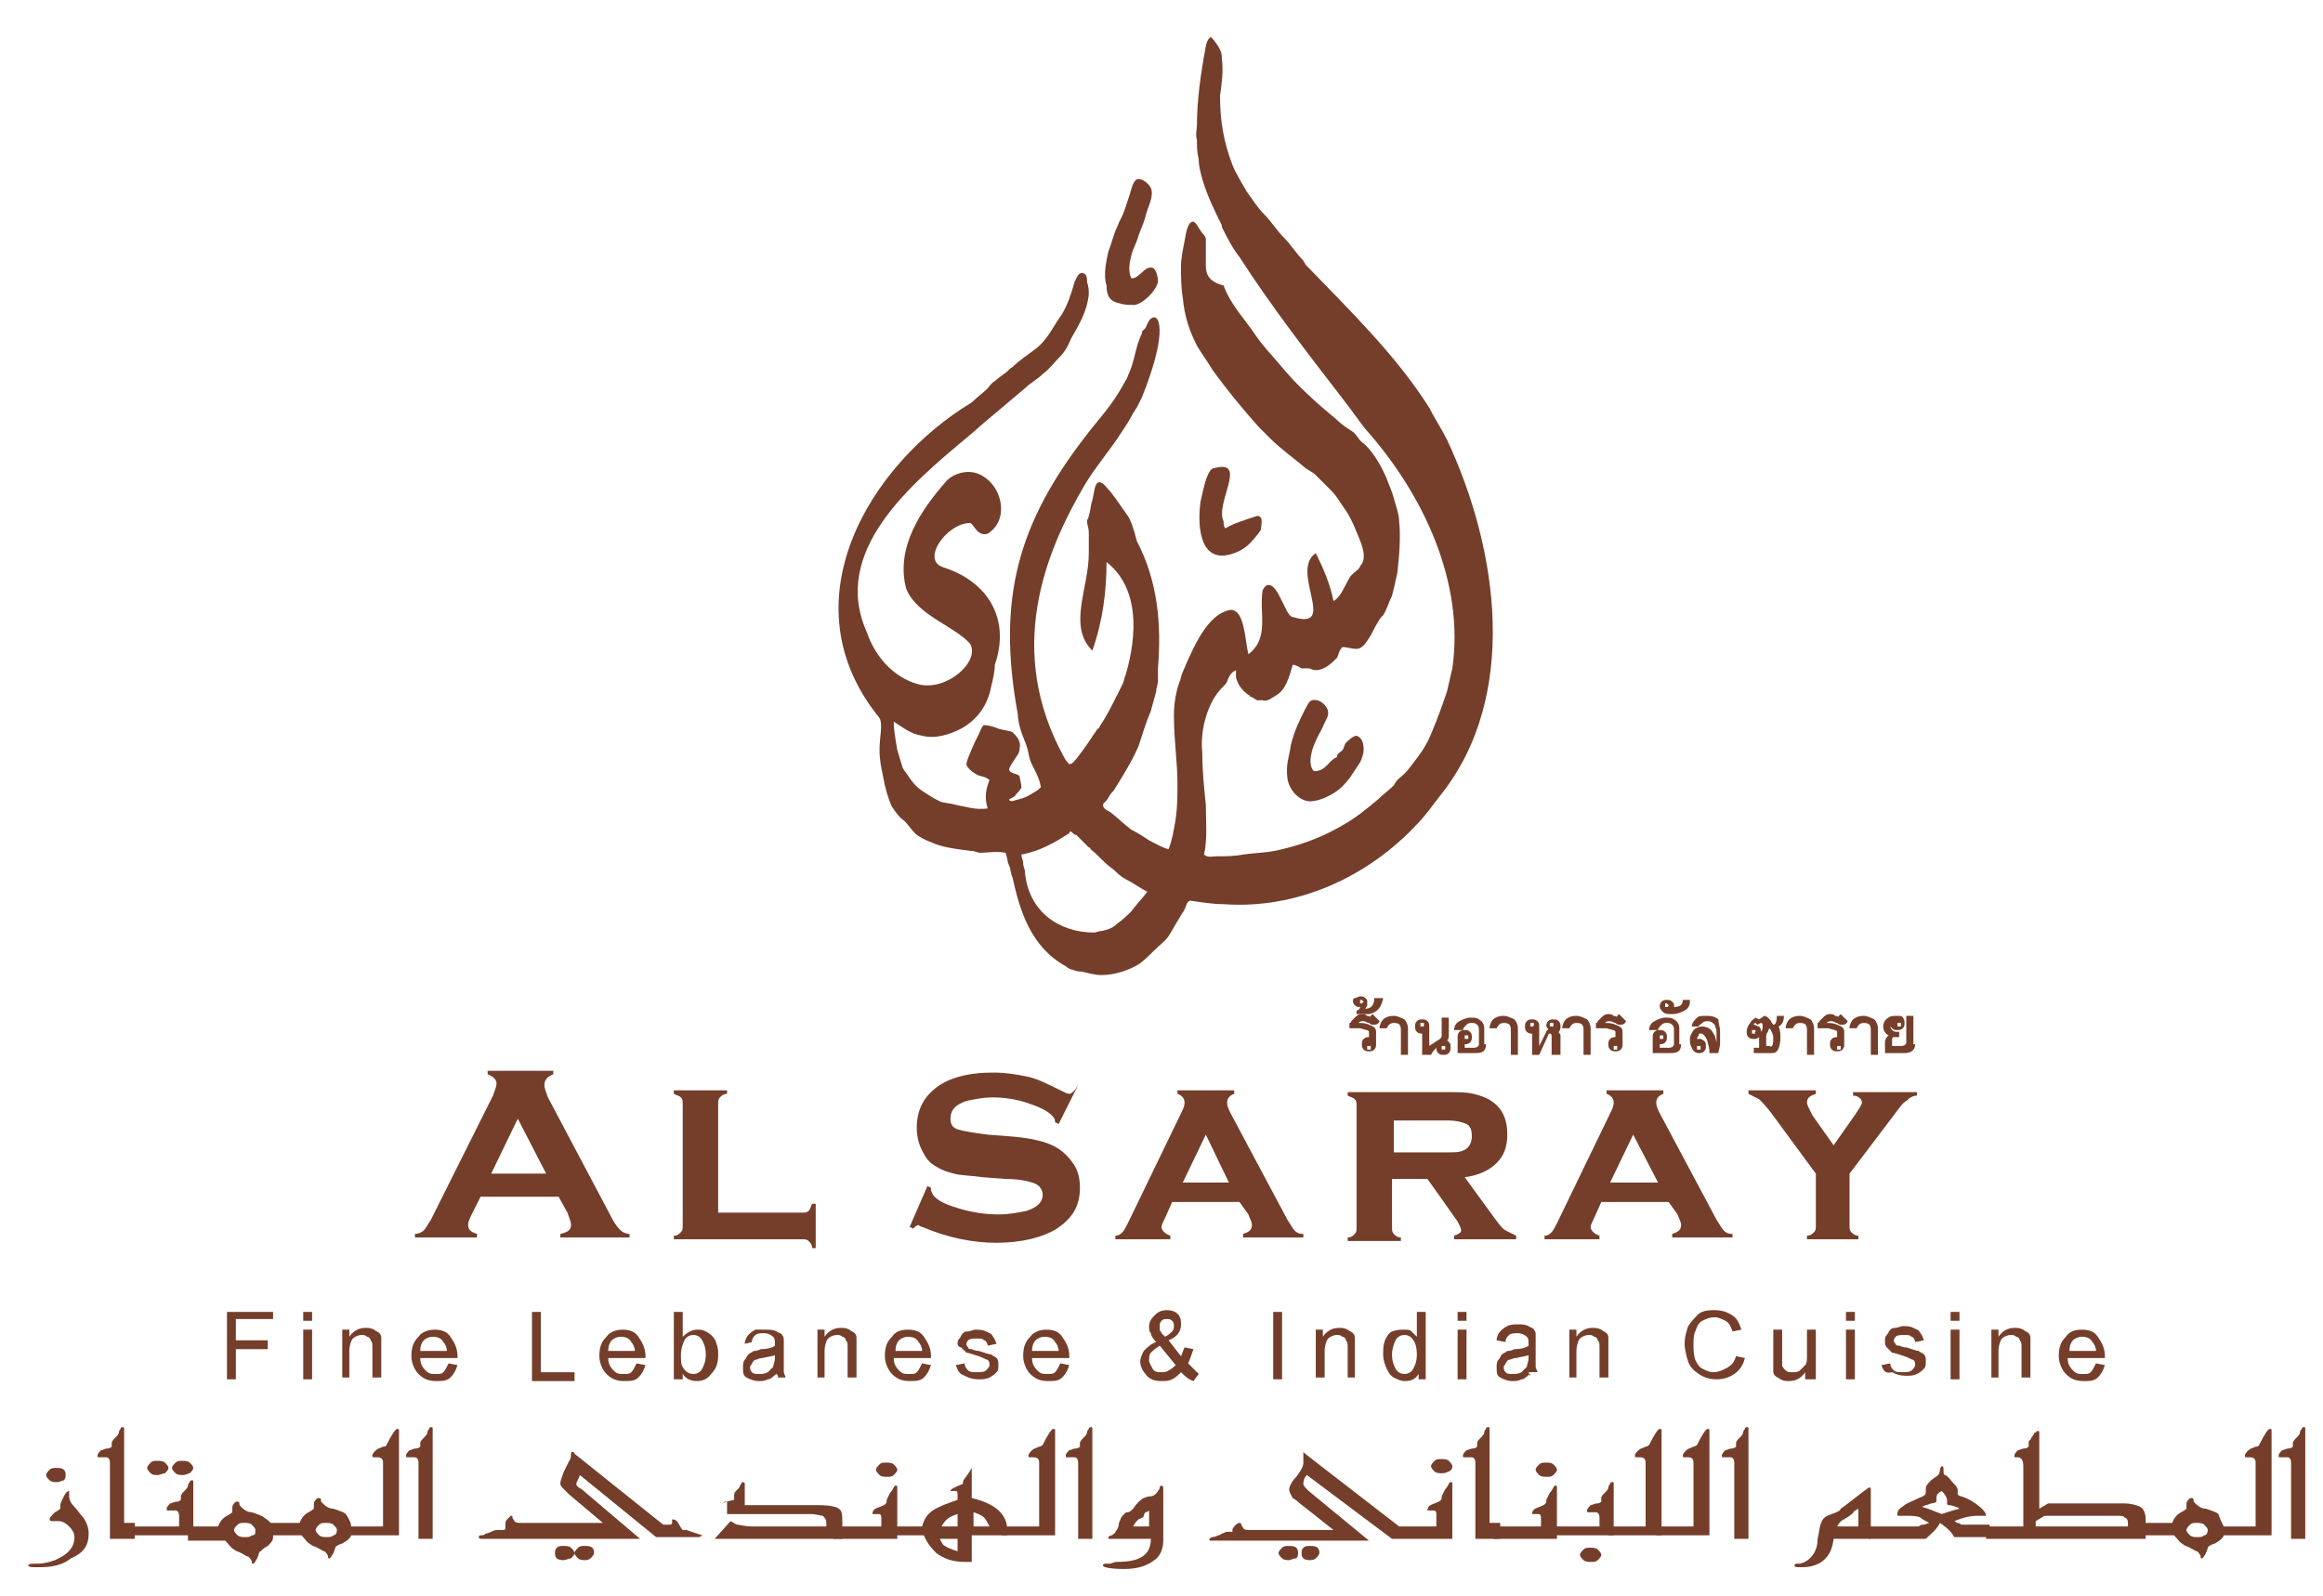 <?xml version="1.0" encoding="utf-8"?>
<!-- Generator: Adobe Illustrator 23.0.3, SVG Export Plug-In . SVG Version: 6.00 Build 0)  -->
<svg version="1.1" id="Layer_1" xmlns="http://www.w3.org/2000/svg" xmlns:xlink="http://www.w3.org/1999/xlink" x="0px" y="0px"
	 viewBox="0 0 131 90" style="enable-background:new 0 0 131 90;" xml:space="preserve">
<style type="text/css">
	.st0{fill:#743E2A;}
</style>
<g>
	<g>
		<g>
			<path class="st0" d="M31.5,67.5h-4.4l-0.5,1c-0.1,0.2-0.2,0.4-0.2,0.6c0,0.3,0.2,0.4,0.5,0.5v0.2h-3.5v-0.2
				c0.2,0,0.4-0.1,0.5-0.2c0.1-0.1,0.2-0.3,0.4-0.6l3.5-7c0.1-0.3,0.2-0.5,0.2-0.7c0-0.2-0.2-0.4-0.5-0.5v-0.2h3.7v0.2
				c-0.3,0.1-0.5,0.3-0.5,0.6c0,0.2,0.1,0.4,0.2,0.7l3.6,6.8c0.2,0.4,0.4,0.6,0.5,0.7c0.1,0.1,0.3,0.2,0.5,0.2v0.2h-3.9v-0.2
				c0.4-0.1,0.6-0.2,0.6-0.5c0-0.2-0.1-0.4-0.2-0.7L31.5,67.5z M30.8,66.2l-1.6-3.1l-1.5,3.1H30.8z"/>
			<path class="st0" d="M40.5,68.4h4.7c0.2,0,0.3,0,0.4-0.1c0.1-0.1,0.1-0.2,0.2-0.4h0.2v2.5h-0.2c0-0.2-0.1-0.3-0.2-0.4
				c-0.1-0.1-0.2-0.1-0.4-0.1H38v-0.2c0.2,0,0.3-0.1,0.4-0.2c0.1-0.1,0.1-0.2,0.1-0.4v-6.8c0-0.2,0-0.3-0.1-0.4
				c-0.1-0.1-0.2-0.1-0.4-0.2v-0.2H41v0.2c-0.2,0-0.3,0.1-0.4,0.2c-0.1,0.1-0.1,0.2-0.1,0.4V68.4z"/>
			<path class="st0" d="M60.8,61.2l-1.1,2.2l-0.2-0.1c0-0.2-0.1-0.3-0.2-0.4c-0.3-0.3-0.8-0.5-1.4-0.7c-0.6-0.2-1.3-0.3-1.9-0.3
				c-0.6,0-1,0.1-1.5,0.2c-0.6,0.2-0.9,0.5-0.9,1c0,0.3,0.1,0.5,0.4,0.6c0.3,0.1,0.9,0.2,1.7,0.3l1.3,0.1c1.2,0.1,2.1,0.3,2.7,0.7
				c0.3,0.2,0.6,0.5,0.8,0.8c0.3,0.4,0.4,0.9,0.4,1.4c0,1-0.4,1.7-1.3,2.3c-0.8,0.5-2,0.8-3.4,0.8c-1.4,0-2.8-0.3-4.2-0.9
				c-0.1,0-0.2-0.1-0.2-0.1c-0.1,0-0.2,0.1-0.3,0.2l-0.2-0.1l1-2.3l0.2,0.1c0,0,0,0.1,0,0.1c0,0.1,0.1,0.3,0.2,0.4
				c0.3,0.3,0.8,0.5,1.5,0.7c0.7,0.2,1.4,0.3,2.1,0.3c0.6,0,1.1-0.1,1.6-0.2c0.6-0.2,0.9-0.5,0.9-0.9c0-0.3-0.2-0.6-0.6-0.7
				c-0.3-0.1-0.8-0.2-1.5-0.2l-1.3-0.1c-0.7-0.1-1.3-0.1-1.6-0.2c-0.4-0.1-0.7-0.2-1-0.4c-0.4-0.2-0.6-0.5-0.8-0.9
				c-0.2-0.4-0.3-0.8-0.3-1.3c0-1,0.4-1.8,1.3-2.4c0.8-0.5,1.8-0.7,3-0.7c0.7,0,1.3,0.1,1.8,0.2c0.6,0.1,1.2,0.4,2,0.8
				c0.2,0.1,0.4,0.2,0.5,0.2c0.1,0,0.2-0.1,0.3-0.2L60.8,61.2z"/>
			<path class="st0" d="M69.9,67.8h-3.8l-0.4,0.9c-0.1,0.2-0.2,0.4-0.2,0.5c0,0.2,0.2,0.4,0.5,0.5v0.2h-3.1v-0.2
				c0.2,0,0.3-0.1,0.4-0.2c0.1-0.1,0.2-0.3,0.3-0.5l3-6.2c0.1-0.2,0.2-0.4,0.2-0.6c0-0.2-0.1-0.4-0.4-0.5v-0.2h3.2v0.2
				c-0.3,0.1-0.4,0.3-0.4,0.5c0,0.2,0.1,0.4,0.2,0.6l3.2,6c0.2,0.3,0.3,0.5,0.4,0.6c0.1,0.1,0.2,0.2,0.5,0.2v0.2h-3.4v-0.2
				c0.3-0.1,0.5-0.2,0.5-0.5c0-0.2-0.1-0.3-0.2-0.6L69.9,67.8z M69.3,66.7L68,64l-1.3,2.7H69.3z"/>
			<path class="st0" d="M78.5,66.5v2.7c0,0.2,0,0.3,0.1,0.4c0.1,0.1,0.2,0.2,0.4,0.2v0.2H76v-0.2c0.2,0,0.3-0.1,0.4-0.2
				c0.1-0.1,0.1-0.2,0.1-0.4v-6.8c0-0.2,0-0.3-0.1-0.4c-0.1-0.1-0.2-0.1-0.4-0.2v-0.2h5.5c0.7,0,1.2,0,1.6,0.1
				c0.4,0.1,0.7,0.2,1,0.4c0.6,0.4,0.9,1,0.9,1.9c0,0.7-0.2,1.2-0.6,1.6c-0.4,0.4-1,0.7-1.8,0.8l1.6,2.2c0.3,0.4,0.5,0.7,0.7,0.8
				c0.2,0.1,0.4,0.2,0.6,0.3v0.2H82v-0.2c0.3-0.1,0.4-0.2,0.4-0.3c0-0.1-0.1-0.3-0.2-0.5l-1.7-2.4H78.5z M78.5,65h3
				c0.5,0,0.8,0,1-0.1c0.3-0.1,0.5-0.4,0.5-0.8c0-0.4-0.1-0.6-0.3-0.7c-0.2-0.1-0.6-0.2-1.1-0.2h-3V65z"/>
			<path class="st0" d="M94.1,67.8h-3.8l-0.4,0.9c-0.1,0.2-0.2,0.4-0.2,0.5c0,0.2,0.2,0.4,0.5,0.5v0.2h-3.1v-0.2
				c0.2,0,0.3-0.1,0.4-0.2c0.1-0.1,0.2-0.3,0.3-0.5l3-6.2c0.1-0.2,0.2-0.4,0.2-0.6c0-0.2-0.1-0.4-0.4-0.5v-0.2h3.2v0.2
				c-0.3,0.1-0.4,0.3-0.4,0.5c0,0.2,0.1,0.4,0.2,0.6l3.2,6c0.2,0.3,0.3,0.5,0.4,0.6c0.1,0.1,0.2,0.2,0.5,0.2v0.2h-3.4v-0.2
				c0.3-0.1,0.5-0.2,0.5-0.5c0-0.2-0.1-0.3-0.2-0.6L94.1,67.8z M93.5,66.7L92.1,64l-1.3,2.7H93.5z"/>
			<path class="st0" d="M104.3,66.2v2.9c0,0.2,0,0.3,0.1,0.4c0.1,0.1,0.2,0.2,0.4,0.2v0.2h-2.9v-0.2c0.2,0,0.3-0.1,0.4-0.2
				c0.1-0.1,0.1-0.2,0.1-0.4v-2.9l-2.5-3.4c-0.3-0.4-0.5-0.6-0.7-0.8c-0.2-0.1-0.4-0.2-0.6-0.3v-0.2h3.8v0.2
				c-0.3,0.1-0.5,0.2-0.5,0.5c0,0.1,0.1,0.3,0.3,0.7l1.2,1.7l1.2-1.7c0.2-0.3,0.4-0.6,0.4-0.7c0-0.2-0.2-0.4-0.5-0.4l0-0.2h3.6v0.2
				c-0.2,0-0.4,0.1-0.6,0.3c-0.2,0.1-0.4,0.4-0.7,0.8L104.3,66.2z"/>
		</g>
		<g>
			<path class="st0" d="M12.8,77.8V74h2.6v0.4h-2.1v1.2h1.8v0.5h-1.8v1.7H12.8z"/>
			<path class="st0" d="M17.1,74.5V74h0.5v0.5H17.1z M17.1,77.8V75h0.5v2.8H17.1z"/>
			<path class="st0" d="M19.3,77.8V75h0.4v0.4c0.2-0.3,0.5-0.5,0.9-0.5c0.2,0,0.3,0,0.5,0.1c0.1,0.1,0.2,0.1,0.3,0.2
				c0.1,0.1,0.1,0.2,0.1,0.3c0,0.1,0,0.2,0,0.5v1.7h-0.5v-1.7c0-0.2,0-0.3-0.1-0.4c0-0.1-0.1-0.2-0.2-0.2c-0.1-0.1-0.2-0.1-0.3-0.1
				c-0.2,0-0.4,0.1-0.5,0.2c-0.1,0.1-0.2,0.4-0.2,0.7v1.5H19.3z"/>
			<path class="st0" d="M25.3,76.9l0.5,0.1c-0.1,0.3-0.2,0.5-0.4,0.7c-0.2,0.2-0.5,0.2-0.8,0.2c-0.4,0-0.7-0.1-1-0.4
				c-0.2-0.2-0.4-0.6-0.4-1c0-0.5,0.1-0.8,0.4-1.1c0.2-0.3,0.6-0.4,0.9-0.4c0.4,0,0.7,0.1,0.9,0.4c0.2,0.3,0.4,0.6,0.4,1.1
				c0,0,0,0.1,0,0.1h-2.1c0,0.3,0.1,0.5,0.3,0.7c0.2,0.2,0.3,0.2,0.6,0.2c0.2,0,0.3,0,0.4-0.1C25.1,77.3,25.2,77.1,25.3,76.9z
				 M23.7,76.2h1.5c0-0.2-0.1-0.4-0.2-0.5c-0.1-0.2-0.3-0.3-0.6-0.3c-0.2,0-0.4,0.1-0.5,0.2C23.8,75.7,23.7,75.9,23.7,76.2z"/>
			<path class="st0" d="M30,77.8V74h0.5v3.4h1.9v0.5H30z"/>
			<path class="st0" d="M35.9,76.9l0.5,0.1c-0.1,0.3-0.2,0.5-0.4,0.7c-0.2,0.2-0.5,0.2-0.8,0.2c-0.4,0-0.7-0.1-1-0.4
				c-0.2-0.2-0.4-0.6-0.4-1c0-0.5,0.1-0.8,0.4-1.1c0.2-0.3,0.6-0.4,0.9-0.4c0.4,0,0.7,0.1,0.9,0.4c0.2,0.3,0.4,0.6,0.4,1.1
				c0,0,0,0.1,0,0.1h-2.1c0,0.3,0.1,0.5,0.3,0.7c0.2,0.2,0.3,0.2,0.6,0.2c0.2,0,0.3,0,0.4-0.1C35.7,77.3,35.8,77.1,35.9,76.9z
				 M34.3,76.2h1.5c0-0.2-0.1-0.4-0.2-0.5c-0.1-0.2-0.3-0.3-0.6-0.3c-0.2,0-0.4,0.1-0.5,0.2C34.4,75.7,34.3,75.9,34.3,76.2z"/>
			<path class="st0" d="M38.4,77.8H38V74h0.5v1.4c0.2-0.2,0.5-0.4,0.8-0.4c0.2,0,0.3,0,0.5,0.1c0.2,0.1,0.3,0.2,0.4,0.3
				c0.1,0.1,0.2,0.3,0.2,0.4c0.1,0.2,0.1,0.4,0.1,0.6c0,0.5-0.1,0.8-0.4,1.1c-0.2,0.3-0.5,0.4-0.8,0.4c-0.3,0-0.6-0.1-0.8-0.4V77.8z
				 M38.4,76.4c0,0.3,0,0.6,0.1,0.7c0.1,0.2,0.3,0.4,0.6,0.4c0.2,0,0.4-0.1,0.5-0.3c0.1-0.2,0.2-0.4,0.2-0.8c0-0.4-0.1-0.6-0.2-0.8
				c-0.1-0.2-0.3-0.3-0.5-0.3c-0.2,0-0.4,0.1-0.5,0.3C38.5,75.8,38.4,76.1,38.4,76.4z"/>
			<path class="st0" d="M43.8,77.5c-0.2,0.1-0.3,0.3-0.5,0.3c-0.2,0.1-0.3,0.1-0.5,0.1c-0.3,0-0.5-0.1-0.7-0.2
				c-0.2-0.1-0.2-0.3-0.2-0.6c0-0.1,0-0.3,0.1-0.4c0.1-0.1,0.1-0.2,0.2-0.3c0.1-0.1,0.2-0.1,0.3-0.2c0.1,0,0.2,0,0.4-0.1
				c0.4,0,0.7-0.1,0.8-0.2c0-0.1,0-0.1,0-0.1c0-0.2,0-0.3-0.1-0.4c-0.1-0.1-0.3-0.2-0.5-0.2c-0.2,0-0.4,0-0.5,0.1
				c-0.1,0.1-0.2,0.2-0.2,0.4L42,75.8c0-0.2,0.1-0.4,0.2-0.5c0.1-0.1,0.2-0.2,0.4-0.3C42.8,75,43,75,43.2,75c0.2,0,0.4,0,0.6,0.1
				c0.1,0.1,0.3,0.1,0.3,0.2c0.1,0.1,0.1,0.2,0.1,0.3c0,0.1,0,0.2,0,0.4v0.6c0,0.4,0,0.7,0,0.8c0,0.1,0.1,0.2,0.1,0.3h-0.5
				C43.9,77.7,43.9,77.6,43.8,77.5z M43.8,76.4c-0.2,0.1-0.4,0.1-0.8,0.2c-0.2,0-0.3,0.1-0.4,0.1c-0.1,0-0.1,0.1-0.2,0.2
				c0,0.1-0.1,0.1-0.1,0.2c0,0.1,0,0.2,0.1,0.3c0.1,0.1,0.2,0.1,0.4,0.1c0.2,0,0.3,0,0.5-0.1c0.1-0.1,0.2-0.2,0.3-0.3
				c0-0.1,0.1-0.3,0.1-0.5V76.4z"/>
			<path class="st0" d="M46.1,77.8V75h0.4v0.4c0.2-0.3,0.5-0.5,0.9-0.5c0.2,0,0.3,0,0.5,0.1c0.1,0.1,0.2,0.1,0.3,0.2
				c0.1,0.1,0.1,0.2,0.1,0.3c0,0.1,0,0.2,0,0.5v1.7h-0.5v-1.7c0-0.2,0-0.3-0.1-0.4c0-0.1-0.1-0.2-0.2-0.2c-0.1-0.1-0.2-0.1-0.3-0.1
				c-0.2,0-0.4,0.1-0.5,0.2c-0.1,0.1-0.2,0.4-0.2,0.7v1.5H46.1z"/>
			<path class="st0" d="M52,76.9l0.5,0.1c-0.1,0.3-0.2,0.5-0.4,0.7c-0.2,0.2-0.5,0.2-0.8,0.2c-0.4,0-0.7-0.1-1-0.4
				c-0.2-0.2-0.4-0.6-0.4-1c0-0.5,0.1-0.8,0.4-1.1c0.2-0.3,0.5-0.4,0.9-0.4c0.4,0,0.7,0.1,0.9,0.4c0.2,0.3,0.4,0.6,0.4,1.1
				c0,0,0,0.1,0,0.1h-2.1c0,0.3,0.1,0.5,0.3,0.7c0.2,0.2,0.3,0.2,0.6,0.2c0.2,0,0.3,0,0.4-0.1C51.8,77.3,51.9,77.1,52,76.9z
				 M50.5,76.2H52c0-0.2-0.1-0.4-0.2-0.5c-0.1-0.2-0.3-0.3-0.6-0.3c-0.2,0-0.4,0.1-0.5,0.2C50.6,75.7,50.5,75.9,50.5,76.2z"/>
			<path class="st0" d="M53.9,77l0.5-0.1c0,0.2,0.1,0.3,0.2,0.4c0.1,0.1,0.3,0.1,0.5,0.1c0.2,0,0.4,0,0.5-0.1
				c0.1-0.1,0.2-0.2,0.2-0.3c0-0.1,0-0.2-0.1-0.3c-0.1,0-0.2-0.1-0.5-0.2c-0.3-0.1-0.6-0.2-0.7-0.2c-0.1-0.1-0.2-0.2-0.3-0.3
				C54.1,76,54,75.9,54,75.8c0-0.1,0-0.2,0.1-0.3c0.1-0.1,0.1-0.2,0.2-0.3c0.1-0.1,0.2-0.1,0.3-0.1c0.1,0,0.3-0.1,0.4-0.1
				c0.2,0,0.4,0,0.6,0.1c0.2,0.1,0.3,0.1,0.4,0.3c0.1,0.1,0.1,0.2,0.2,0.4l-0.5,0.1c0-0.1-0.1-0.3-0.2-0.3c-0.1-0.1-0.2-0.1-0.4-0.1
				c-0.2,0-0.4,0-0.5,0.1c-0.1,0.1-0.1,0.2-0.1,0.2c0,0.1,0,0.1,0.1,0.2c0,0.1,0.1,0.1,0.2,0.1c0,0,0.2,0.1,0.4,0.1
				c0.3,0.1,0.6,0.2,0.7,0.2c0.1,0.1,0.2,0.1,0.3,0.2c0.1,0.1,0.1,0.2,0.1,0.4c0,0.2,0,0.3-0.1,0.4c-0.1,0.1-0.2,0.2-0.4,0.3
				c-0.2,0.1-0.4,0.1-0.6,0.1c-0.4,0-0.6-0.1-0.8-0.2C54.1,77.5,54,77.3,53.9,77z"/>
			<path class="st0" d="M59.8,76.9l0.5,0.1c-0.1,0.3-0.2,0.5-0.4,0.7c-0.2,0.2-0.5,0.2-0.8,0.2c-0.4,0-0.7-0.1-1-0.4
				c-0.2-0.2-0.4-0.6-0.4-1c0-0.5,0.1-0.8,0.4-1.1c0.2-0.3,0.6-0.4,0.9-0.4c0.4,0,0.7,0.1,0.9,0.4c0.2,0.3,0.4,0.6,0.4,1.1
				c0,0,0,0.1,0,0.1h-2.1c0,0.3,0.1,0.5,0.3,0.7c0.2,0.2,0.3,0.2,0.6,0.2c0.2,0,0.3,0,0.4-0.1C59.6,77.3,59.7,77.1,59.8,76.9z
				 M58.2,76.2h1.5c0-0.2-0.1-0.4-0.2-0.5c-0.1-0.2-0.3-0.3-0.6-0.3c-0.2,0-0.4,0.1-0.5,0.2C58.3,75.7,58.2,75.9,58.2,76.2z"/>
			<path class="st0" d="M66.6,77.4c-0.2,0.2-0.3,0.3-0.5,0.4c-0.2,0.1-0.4,0.1-0.6,0.1c-0.4,0-0.7-0.1-0.9-0.4
				c-0.2-0.2-0.3-0.5-0.3-0.7c0-0.2,0.1-0.4,0.2-0.6c0.2-0.2,0.4-0.4,0.7-0.5c-0.2-0.2-0.3-0.4-0.3-0.5c-0.1-0.1-0.1-0.2-0.1-0.4
				c0-0.2,0.1-0.4,0.3-0.6c0.2-0.2,0.4-0.3,0.7-0.3c0.3,0,0.5,0.1,0.6,0.2c0.2,0.2,0.2,0.4,0.2,0.6c0,0.4-0.2,0.7-0.7,0.9l0.7,0.9
				c0.1-0.2,0.1-0.3,0.2-0.5l0.5,0.1c-0.1,0.3-0.2,0.6-0.3,0.8c0.2,0.2,0.4,0.4,0.6,0.6l-0.3,0.4C67,77.8,66.8,77.6,66.6,77.4z
				 M66.3,77l-0.9-1.1c-0.3,0.2-0.4,0.3-0.5,0.4c-0.1,0.1-0.1,0.3-0.1,0.4c0,0.2,0.1,0.3,0.2,0.5c0.1,0.2,0.3,0.2,0.5,0.2
				c0.1,0,0.3,0,0.4-0.1C66.1,77.2,66.2,77.1,66.3,77z M65.7,75.4c0.2-0.1,0.3-0.2,0.4-0.3c0.1-0.1,0.1-0.2,0.1-0.3
				c0-0.1,0-0.2-0.1-0.3c-0.1-0.1-0.2-0.1-0.3-0.1c-0.1,0-0.2,0-0.3,0.1c-0.1,0.1-0.1,0.2-0.1,0.3c0,0.1,0,0.1,0,0.2
				c0,0.1,0.1,0.1,0.1,0.2L65.7,75.4z"/>
			<path class="st0" d="M71.8,77.8V74h0.5v3.8H71.8z"/>
			<path class="st0" d="M74.2,77.8V75h0.4v0.4c0.2-0.3,0.5-0.5,0.9-0.5c0.2,0,0.3,0,0.5,0.1c0.1,0.1,0.2,0.1,0.3,0.2
				c0.1,0.1,0.1,0.2,0.1,0.3c0,0.1,0,0.2,0,0.5v1.7H76v-1.7c0-0.2,0-0.3-0.1-0.4c0-0.1-0.1-0.2-0.2-0.2c-0.1-0.1-0.2-0.1-0.3-0.1
				c-0.2,0-0.4,0.1-0.5,0.2c-0.1,0.1-0.2,0.4-0.2,0.7v1.5H74.2z"/>
			<path class="st0" d="M80,77.8v-0.3c-0.2,0.3-0.4,0.4-0.8,0.4c-0.2,0-0.4-0.1-0.6-0.2c-0.2-0.1-0.3-0.3-0.4-0.5
				C78.1,77,78,76.7,78,76.4c0-0.3,0-0.5,0.1-0.8c0.1-0.2,0.2-0.4,0.4-0.5C78.8,75,79,75,79.2,75c0.2,0,0.3,0,0.4,0.1
				c0.1,0.1,0.2,0.2,0.3,0.3V74h0.5v3.8H80z M78.5,76.4c0,0.4,0.1,0.6,0.2,0.8c0.1,0.2,0.3,0.3,0.5,0.3c0.2,0,0.4-0.1,0.5-0.3
				c0.1-0.2,0.2-0.4,0.2-0.8c0-0.4-0.1-0.7-0.2-0.8c-0.1-0.2-0.3-0.3-0.5-0.3c-0.2,0-0.4,0.1-0.5,0.3C78.6,75.8,78.5,76.1,78.5,76.4
				z"/>
			<path class="st0" d="M82.2,74.5V74h0.5v0.5H82.2z M82.2,77.8V75h0.5v2.8H82.2z"/>
			<path class="st0" d="M86.3,77.5c-0.2,0.1-0.3,0.3-0.5,0.3c-0.2,0.1-0.3,0.1-0.5,0.1c-0.3,0-0.5-0.1-0.7-0.2
				c-0.2-0.1-0.2-0.3-0.2-0.6c0-0.1,0-0.3,0.1-0.4c0.1-0.1,0.1-0.2,0.2-0.3c0.1-0.1,0.2-0.1,0.3-0.2c0.1,0,0.2,0,0.4-0.1
				c0.4,0,0.7-0.1,0.8-0.2c0-0.1,0-0.1,0-0.1c0-0.2,0-0.3-0.1-0.4c-0.1-0.1-0.3-0.2-0.5-0.2c-0.2,0-0.4,0-0.5,0.1
				c-0.1,0.1-0.2,0.2-0.2,0.4l-0.5-0.1c0-0.2,0.1-0.4,0.2-0.5c0.1-0.1,0.2-0.2,0.4-0.3c0.2-0.1,0.4-0.1,0.6-0.1c0.2,0,0.4,0,0.6,0.1
				c0.1,0.1,0.3,0.1,0.3,0.2c0.1,0.1,0.1,0.2,0.1,0.3c0,0.1,0,0.2,0,0.4v0.6c0,0.4,0,0.7,0,0.8c0,0.1,0.1,0.2,0.1,0.3h-0.5
				C86.3,77.7,86.3,77.6,86.3,77.5z M86.3,76.4c-0.2,0.1-0.4,0.1-0.8,0.2c-0.2,0-0.3,0.1-0.4,0.1c-0.1,0-0.1,0.1-0.2,0.2
				c0,0.1-0.1,0.1-0.1,0.2c0,0.1,0,0.2,0.1,0.3c0.1,0.1,0.2,0.1,0.4,0.1c0.2,0,0.3,0,0.5-0.1c0.1-0.1,0.2-0.2,0.3-0.3
				c0-0.1,0.1-0.3,0.1-0.5V76.4z"/>
			<path class="st0" d="M88.5,77.8V75h0.4v0.4c0.2-0.3,0.5-0.5,0.9-0.5c0.2,0,0.3,0,0.5,0.1c0.1,0.1,0.2,0.1,0.3,0.2
				c0.1,0.1,0.1,0.2,0.1,0.3c0,0.1,0,0.2,0,0.5v1.7h-0.5v-1.7c0-0.2,0-0.3-0.1-0.4c0-0.1-0.1-0.2-0.2-0.2c-0.1-0.1-0.2-0.1-0.3-0.1
				c-0.2,0-0.4,0.1-0.5,0.2c-0.1,0.1-0.2,0.4-0.2,0.7v1.5H88.5z"/>
			<path class="st0" d="M97.9,76.5l0.5,0.1c-0.1,0.4-0.3,0.7-0.6,0.9c-0.3,0.2-0.6,0.3-1,0.3c-0.4,0-0.7-0.1-1-0.3
				c-0.3-0.2-0.5-0.4-0.6-0.7c-0.1-0.3-0.2-0.7-0.2-1c0-0.4,0.1-0.7,0.2-1c0.2-0.3,0.4-0.5,0.6-0.7c0.3-0.2,0.6-0.2,0.9-0.2
				c0.4,0,0.7,0.1,1,0.3c0.3,0.2,0.4,0.5,0.5,0.8l-0.5,0.1c-0.1-0.3-0.2-0.5-0.4-0.6c-0.2-0.1-0.4-0.2-0.6-0.2
				c-0.3,0-0.5,0.1-0.7,0.2c-0.2,0.1-0.3,0.3-0.4,0.6c-0.1,0.2-0.1,0.5-0.1,0.7c0,0.3,0,0.6,0.1,0.9c0.1,0.2,0.2,0.4,0.4,0.5
				c0.2,0.1,0.4,0.2,0.6,0.2c0.3,0,0.5-0.1,0.7-0.2C97.7,77,97.8,76.8,97.9,76.5z"/>
			<path class="st0" d="M101.8,77.8v-0.4c-0.2,0.3-0.5,0.5-0.9,0.5c-0.2,0-0.3,0-0.5-0.1c-0.1-0.1-0.2-0.1-0.3-0.2
				c-0.1-0.1-0.1-0.2-0.1-0.3c0-0.1,0-0.2,0-0.4V75h0.5v1.5c0,0.2,0,0.4,0,0.5c0,0.1,0.1,0.2,0.2,0.3c0.1,0.1,0.2,0.1,0.4,0.1
				c0.1,0,0.3,0,0.4-0.1c0.1-0.1,0.2-0.2,0.3-0.3c0.1-0.1,0.1-0.3,0.1-0.5V75h0.5v2.8H101.8z"/>
			<path class="st0" d="M104.1,74.5V74h0.5v0.5H104.1z M104.1,77.8V75h0.5v2.8H104.1z"/>
			<path class="st0" d="M106.1,77l0.5-0.1c0,0.2,0.1,0.3,0.2,0.4c0.1,0.1,0.3,0.1,0.5,0.1c0.2,0,0.4,0,0.5-0.1
				c0.1-0.1,0.2-0.2,0.2-0.3c0-0.1,0-0.2-0.1-0.3c-0.1,0-0.2-0.1-0.5-0.2c-0.3-0.1-0.6-0.2-0.7-0.2c-0.1-0.1-0.2-0.2-0.3-0.3
				c-0.1-0.1-0.1-0.2-0.1-0.4c0-0.1,0-0.2,0.1-0.3c0.1-0.1,0.1-0.2,0.2-0.3c0.1-0.1,0.2-0.1,0.3-0.1c0.1,0,0.3-0.1,0.4-0.1
				c0.2,0,0.4,0,0.6,0.1c0.2,0.1,0.3,0.1,0.4,0.3c0.1,0.1,0.1,0.2,0.2,0.4l-0.5,0.1c0-0.1-0.1-0.3-0.2-0.3c-0.1-0.1-0.2-0.1-0.4-0.1
				c-0.2,0-0.4,0-0.5,0.1c-0.1,0.1-0.1,0.2-0.1,0.2c0,0.1,0,0.1,0.1,0.2c0,0.1,0.1,0.1,0.2,0.1c0,0,0.2,0.1,0.4,0.1
				c0.3,0.1,0.6,0.2,0.7,0.2c0.1,0.1,0.2,0.1,0.3,0.2c0.1,0.1,0.1,0.2,0.1,0.4c0,0.2,0,0.3-0.1,0.4c-0.1,0.1-0.2,0.2-0.4,0.3
				c-0.2,0.1-0.4,0.1-0.6,0.1c-0.4,0-0.6-0.1-0.8-0.2C106.3,77.5,106.2,77.3,106.1,77z"/>
			<path class="st0" d="M110,74.5V74h0.5v0.5H110z M110,77.8V75h0.5v2.8H110z"/>
			<path class="st0" d="M112.3,77.8V75h0.4v0.4c0.2-0.3,0.5-0.5,0.9-0.5c0.2,0,0.3,0,0.5,0.1c0.1,0.1,0.2,0.1,0.3,0.2
				c0.1,0.1,0.1,0.2,0.1,0.3c0,0.1,0,0.2,0,0.5v1.7h-0.5v-1.7c0-0.2,0-0.3-0.1-0.4c0-0.1-0.1-0.2-0.2-0.2c-0.1-0.1-0.2-0.1-0.3-0.1
				c-0.2,0-0.4,0.1-0.5,0.2c-0.1,0.1-0.2,0.4-0.2,0.7v1.5H112.3z"/>
			<path class="st0" d="M118.2,76.9l0.5,0.1c-0.1,0.3-0.2,0.5-0.4,0.7c-0.2,0.2-0.5,0.2-0.8,0.2c-0.4,0-0.7-0.1-1-0.4
				c-0.2-0.2-0.4-0.6-0.4-1c0-0.5,0.1-0.8,0.4-1.1c0.2-0.3,0.5-0.4,0.9-0.4c0.4,0,0.7,0.1,0.9,0.4c0.2,0.3,0.4,0.6,0.4,1.1
				c0,0,0,0.1,0,0.1h-2.1c0,0.3,0.1,0.5,0.3,0.7c0.2,0.2,0.3,0.2,0.6,0.2c0.2,0,0.3,0,0.4-0.1C118,77.3,118.1,77.1,118.2,76.9z
				 M116.7,76.2h1.5c0-0.2-0.1-0.4-0.2-0.5c-0.1-0.2-0.3-0.3-0.6-0.3c-0.2,0-0.4,0.1-0.5,0.2C116.8,75.7,116.7,75.9,116.7,76.2z"/>
		</g>
		<g>
			<g>
				<path class="st0" d="M63.1,17.1c0.3,0.1,0.5,0.1,0.9,0.1c0.5-0.1,1.2-0.8,1.3-1.3c0-0.3-0.1-0.7-0.3-0.8
					c-0.5-0.1-0.7,0.6-1.2,0.6c-0.2-0.4-0.1-0.9,0-1.3c0.1-0.4,0.3-0.7,0.4-1.1c0.1-0.3,0.3-0.7,0.4-1.1c0.1-0.5,0.5-1.1,0.3-1.6
					c-0.1-0.2-0.4-0.5-0.7-0.5c-0.3,0-0.4,0.6-0.5,0.9c-0.1,0.3-0.2,0.6-0.3,0.9c-0.1,0.3-0.3,0.6-0.4,0.9c-0.2,0.4-0.3,0.9-0.5,1.4
					c-0.1,0.5-0.3,1.3-0.1,1.9C62.4,16.7,62.6,17,63.1,17.1z M68.5,26.4c-0.4,0-0.6,1-0.8,1.9c-0.2,1.5,0,3.6,1.9,2.9
					c0.6-0.2,1-0.6,1.5-1.3c0-0.2,0.2-0.8-0.2-0.8c-0.6,0.2-1.3,0.4-1.8,0.7c-0.1-0.1-0.1-0.3-0.1-0.4
					C68.5,28.4,70.4,25.9,68.5,26.4z M74.6,41c0.1-0.3,0.3-0.5,0.3-0.8c0-0.3-0.3-0.6-0.6-0.7c-0.5-0.1-0.5,0.2-0.7,0.5
					c-0.3,0.6-0.6,1.2-0.8,2c-0.1,0.7-0.3,1.1-0.2,1.9c0.1,0.7,0.7,1.3,1.3,1.3c0.2,0,0.6-0.1,0.8-0.2c0.7-0.3,1-0.6,1.4-1.1
					c0.2-0.3,0.4-0.6,0.6-0.9c0.1-0.2,0.2-0.5,0.2-0.7c0-0.4-0.1-0.7-0.4-0.8c-0.2,0-0.5,0.3-0.6,0.4c-0.1,0.1-0.1,0.4-0.3,0.5
					c-0.1,0.1-0.2,0.1-0.2,0.3c-0.5,0.2-0.6,0.8-1.3,0.8c-0.3-0.3-0.2-0.8-0.1-1.2C74.2,41.7,74.4,41.4,74.6,41z M81.6,24.8
					c-0.3-0.6-0.7-1.2-1-1.8c-1.9-3-4.5-5.5-7-8.1c0-0.1-0.1-0.1-0.1-0.2c-0.4-0.4-0.7-0.9-1.1-1.3c-0.4-0.4-0.7-0.9-1.1-1.3
					c-0.4-0.4-0.7-0.9-1-1.3c-0.1-0.2-0.3-0.5-0.4-0.7c-0.1-0.2-0.3-0.5-0.4-0.8c-0.5-1.3-0.7-2.5-0.7-3.9c0.1-0.7,0.2-1.4,0.1-2.1
					c0,0,0-0.1,0-0.1c0-0.5-0.6-1.1-0.6-1.1s-0.2,0-0.3,0.5c-0.3,1.6-0.5,3.1-0.5,4.4c0,0.3-0.1,0.6,0,0.9c0,0.4,0,0.7,0.1,1.1
					c0,0.4,0.1,0.7,0.2,1.1c0.3,1,0.7,1.8,1.1,2.6c0,0,0,0.1,0,0.1c0.3,0.6,0.6,1.2,1,1.7c1.8,2.8,3.9,5.5,5.9,8.1
					c0.4,0.5,0.8,1.1,1.2,1.6c3.3,3.7,5.6,8.7,4.9,13.5c-0.1,0.4-0.2,0.9-0.3,1.3c-0.3,0.9-0.6,1.7-0.9,2.4c-0.2,0.5-0.5,1-0.9,1.5
					c-0.3,0.4-0.5,0.7-0.9,1c-0.1,0.1-0.2,0.2-0.3,0.4c-0.3,0.3-0.6,0.5-0.9,0.8c-0.6,0.5-1.2,1-1.9,1.4c-1,0.6-2.2,1.1-3.5,1.4
					c-0.7,0.2-1.5,0.2-2.2,0.3c-0.5,0.1-1,0.1-1.5,0.1c-0.2,0-0.5,0.1-0.7-0.1c0.2-0.9,0.1-1.9,0.1-2.8c-0.1-1-0.2-1.9-0.2-2.9
					c-0.1-1,0.1-1.9,0.4-2.6c0.2-0.5,0.5-0.9,0.8-1.2c0,0,0.1-0.1,0.1-0.1c0.1-0.1,0.1-0.2,0.2-0.4c0.1-0.2,0.2-0.3,0.4-0.4
					c0,0.2,0,0.3,0,0.4c0.1,0.4,0.3,0.7,0.7,1c0,0,0.1,0,0.1,0.1c0.1,0,0.2,0.1,0.4,0.2c0.1,0,0.2,0,0.3,0c0.3,0.1,0.6-0.2,0.8-0.3
					c0.5-0.3,0.7-1,0.9-1.7c0.2,0,0.3,0.1,0.5,0.2c0.1,0,0.2,0,0.4,0c0.1,0,0.2,0.1,0.4,0.1c0.5,0,0.9-0.4,1.2-0.7
					c0.1-0.2,0.1-0.4,0.3-0.6c0.3,0,0.5,0.1,0.8,0.1c0.3,0,0.5-0.3,0.7-0.6c0.2-0.3,0.3-0.6,0.5-0.9c0.1-0.2,0.2-0.3,0.3-0.4
					c0.2-0.3,0.3-0.7,0.5-1.1c0.1-0.4,0.2-0.8,0.3-1.3c0.1-0.9,0.2-2,0.1-2.9c0-0.4-0.2-0.9-0.3-1.3c-0.1-0.4-0.3-0.8-0.4-1.1
					c-0.3-0.7-0.7-1.4-1.2-1.9c-0.1-0.1-0.3-0.2-0.4-0.4c-0.1-0.1-0.2-0.3-0.4-0.4c-0.3-0.2-0.6-0.4-0.9-0.7c-1.1-0.9-2.2-1.9-3.1-3
					c-0.5-0.6-1-1.1-1.4-1.7c-0.6-0.9-1.4-1.7-1.8-2.8C68.2,15.9,68,15.5,68,15c0-0.3,0-0.5,0-0.8c0-0.2,0-0.5,0-0.7
					c0-0.2-0.2-0.3-0.3-0.5c-0.1-0.1-0.2-0.4-0.4-0.5c-0.3,0-0.4,0.5-0.5,1.1c-0.1,0.5-0.2,1-0.2,1.4c0,0.6,0,1.2,0.1,1.8
					c0.1,1.1,0.4,1.9,0.8,2.7c0.3,0.5,0.6,0.9,0.9,1.4c0.8,1.1,1.7,2.2,2.6,3.2c0.2,0.2,0.4,0.4,0.6,0.6c0.6,0.6,1.3,1.1,1.9,1.6
					c0.2,0.2,0.5,0.3,0.7,0.5c0.3,0.3,0.6,0.6,0.9,0.9c0.3,0.3,0.5,0.7,0.8,1.1c0.2,0.3,0.4,0.7,0.6,1.2c0.2,0.5,0.6,1.3,0.3,1.8
					c-0.1,0.1-0.1,0.2-0.2,0.3c-0.1,0.1-0.4,0.3-0.5,0.5c-0.3,0.5-0.5,1.1-0.9,1.3c-0.2-1-0.6-1.9-1-2.7c-1.5,1,1.3,4.4-1.3,3.6
					c-0.4,0-0.8-1.9-1.4-1.8c-0.1,0-0.2,0.1-0.3,0.3c-0.2,1.3,0.4,2.7-0.8,3.6c-0.2-0.8-0.2-2.5-1-2.5c-1.3,0.2-2.1,2.1-2.7,3.5
					c-0.1,0.2-0.1,0.4-0.2,0.6c-0.2,0.6-0.3,1.2-0.3,1.9c0,1.3,0.2,2.6,0.2,3.8c0,0.7,0,1.3-0.1,2c-0.1,0.6-0.2,1.2-0.4,1.7
					c-0.4-0.1-0.7-0.3-1.1-0.5c-0.3-0.2-0.6-0.4-1-0.6c-0.4-0.3-0.8-0.7-1.2-1c-0.2-0.1-0.4-0.2-0.4-0.4c0-0.1,0.2-0.2,0.3-0.4
					c0.1-0.2,0.2-0.3,0.3-0.4c0.5-0.8,1-1.6,1.4-2.5c0.2-0.6,0.4-1.3,0.7-2c0.1-0.4,0.2-0.7,0.3-1.1c0-0.2,0.1-0.4,0.1-0.6
					c0-0.2,0-0.4,0-0.7c0.2-2.5,0-4.9-1.2-7.2c0-0.1-0.1-0.3-0.1-0.4c-0.1-0.3-0.2-0.7-0.4-1c-0.2-0.3-0.5-0.7-0.7-1
					c-0.1-0.1-0.2-0.3-0.4-0.5c-0.1-0.1-0.3-0.4-0.5-0.4c-0.3,0-0.3,0.7-0.4,1c-0.1,0.3-0.1,0.6-0.2,0.9c0,0.1-0.1,0.2-0.1,0.3
					c0,0.2,0.1,0.4,0.1,0.6c0,0.2,0,0.4,0,0.6c0,0.2,0,0.4,0,0.6c0,2-1.2,4.1,0.2,5.5c0.6-1.7,0.8-3.4,0.8-5
					c1.9,1.5,1.7,4.2,1.1,6.3c-0.1,0.2-0.1,0.4-0.2,0.6c-0.1,0.2-0.2,0.4-0.3,0.6c-0.3,0.6-0.6,1.2-1,1.8c0,0,0,0.1-0.1,0.1
					c-0.4,0.6-0.8,1.2-1.2,1.7c-0.1,0.1-0.2,0.3-0.4,0.3c-0.1-0.1-0.2-0.2-0.3-0.4c-3.3-6-1.1-11.5,1.2-15.4c0.6-1,1.4-1.9,2.1-3
					c0.2-0.3,0.4-0.6,0.6-1c0.1-0.1,0.1-0.2,0.2-0.3c0.1-0.2,0.2-0.4,0.3-0.6c1.4-3.5,1-4.5,0.7-4.5c0,0,0,0,0,0
					c-0.3,0-0.4,0.4-0.5,0.6c-0.1,0.1-0.1,0.1-0.2,0.2c0,0,0,0.1,0,0.1c-0.2,0.4-0.3,0.8-0.4,1.2c-0.1,0.4-0.2,0.8-0.4,1.2
					c0,0.1-0.1,0.2-0.2,0.4c-0.7,1.3-1.5,2.1-2.1,2.9c-3.9,5-5.1,9.3-3.9,15.8c0,0.3,0.1,0.7,0.2,1c0.1,0.3,0.2,0.5,0.3,0.8
					c0.1,0.3,0.1,0.5,0.2,0.8c0.2,0.5,0.5,0.9,0.6,1.5c-0.1,0.1-0.2,0.2-0.4,0.3c-0.3,0.2-0.5,0.3-0.9,0.4c-0.1,0-0.4,0.2-0.5,0
					C57,45,57.2,45,57.3,44.8c0.1-0.1,0.3-0.3,0.3-0.4c0-0.2-0.1-0.5-0.1-0.6c-0.1-0.2-0.5-0.1-0.6-0.4c0.1-0.3,0.3-0.5,0.4-0.7
					c0.1-0.1,0.2-0.3,0.2-0.5c0.1-0.4-0.2-0.7-0.4-0.9c-0.2-0.1-0.5-0.1-0.8-0.2c-0.2-0.1-0.6-0.2-0.8-0.2c-0.1,0-0.2,0.3-0.3,0.5
					c-0.2,0.4-0.3,0.6-0.5,1.1c-0.1,0.2-0.2,0.5-0.2,0.6c0,0.2,0.4,0.5,0.6,0.6c0.2,0.1,0.5,0.1,0.7,0.3c-0.2,0.5-0.3,1-0.1,1.6
					c-0.7,0.1-1.2-0.1-1.8-0.2c-0.3-0.1-0.7-0.1-0.9-0.2c-0.2-0.1-0.4-0.2-0.7-0.4c-0.5-0.3-0.7-0.5-1-0.9c-0.1-0.2-0.3-0.4-0.4-0.6
					c-0.1-0.3-0.2-0.7-0.3-1c-0.1-0.6-0.2-1.1-0.2-1.6c0.6,0.4,1,0.7,1.6,0.8c0.8,0.2,1.6-0.1,2.2-0.4c0.9-0.5,1.5-1.3,1.7-2.4
					c0.1-0.4,0.2-0.8,0.2-1.2c0.9-2.6-0.4-4.7-2.9-5.5c-1.3-0.4,0.2-2.5,1.5-2.5c0.2,0,0.4,0.8,1,0.6c1.3-0.8,0.8-2.9-0.6-3.4
					c-0.6-0.2-1.3,0-1.7,0.4c-1.5,1.7-2.9,3.8-2.3,6.1c0.6,1.5,2.7,2.1,3.6,3.1c0.6,1-1.3,2.7-2.9,2.3c-1.5-0.4-2.5-1.7-2.9-2.9
					c-2.1-4.6,2.5-8.4,5.6-11c0.5-0.4,0.9-0.8,1.4-1.2c0.6-0.5,1.3-1.1,1.9-1.6c0.3-0.3,0.7-0.5,1-0.8c0.4-0.3,0.6-0.6,0.9-0.9
					c0.3-0.3,0.5-0.6,0.7-1.1c0.4-0.7,0.9-1.5,1-2.5c0-0.2,0-0.4-0.1-0.7c0-0.2,0-0.5-0.3-0.5c-0.2,0-0.3,0.3-0.4,0.5
					c-0.2,0.7-0.4,1.3-0.7,1.8c-0.5,0.7-0.8,1.4-1.4,1.9c-0.5,0.4-1,0.7-1.4,1.1c-0.2,0.1-0.3,0.3-0.5,0.4c-0.1,0.1-0.3,0.2-0.5,0.4
					c-0.2,0.1-0.3,0.3-0.4,0.4c-0.3,0.3-0.6,0.5-0.9,0.8c-5.8,3.5-10.5,11.3-5.2,17.8c0.2,0.4,0,1,0,1.8c0,0.6,0.1,1,0.2,1.5
					c0.1,0.6,0.3,1.3,0.5,1.7c0.2,0.3,0.4,0.6,0.7,0.8c0.2,0.2,0.4,0.5,0.6,0.7c0.2,0.2,0.6,0.4,0.9,0.5c0.6,0.3,1.5,0.4,2.3,0.5
					c0.2,0,0.3,0.1,0.5,0.1c0.4,0,0.9-0.1,1.4,0c0.1,0.2,0.1,0.5,0.2,0.7c0.1,0.2,0.1,0.5,0.2,0.7c0.4,1.8,1,3.9,3,5
					c0.1,0.1,0.3,0.2,0.4,0.2c0.2,0.1,0.4,0.1,0.5,0.1c0.4,0.1,0.8,0.2,1.1,0.2c0.8,0,1.6-0.3,2.1-0.6c0.3-0.2,0.6-0.5,0.9-0.8
					c0.3-0.3,0.6-0.5,0.8-0.8c0.2-0.3,0.4-0.7,0.6-1c0.1-0.2,0.2-0.3,0.3-0.5c0.1-0.2,0.1-0.4,0.3-0.5c0.7,0.1,1.3,0.2,1.9,0.2
					c4.1,0.3,8.1-1.5,10.9-4.5c0.5-0.5,0.9-1.1,1.3-1.6C85.7,39.3,84.5,31,81.6,24.8z M63.8,51.4c-0.2,0.2-0.5,0.5-0.8,0.7
					c-0.2,0.2-0.4,0.3-0.8,0.4c-0.2,0-0.4,0.1-0.5,0.1c-2,0-3.7-1.2-3.9-3.4c0-0.2-0.1-0.3-0.1-0.5c0-0.2-0.1-0.3-0.1-0.5
					c1.1-0.2,1.9-0.7,2.7-1.2c0,0,0-0.1,0.1-0.1c0.1,0.1,0.2,0.2,0.3,0.2c0.2,0.2,0.4,0.4,0.6,0.6c0,0,0,0,0.1,0.1
					c0,0,0.1,0,0.1,0.1c0.4,0.3,0.7,0.7,1.1,1c0.3,0.2,0.5,0.5,0.9,0.7c0.4,0.2,0.8,0.5,1.2,0.7C64.4,50.7,64.1,51,63.8,51.4z"/>
			</g>
		</g>
		<g>
			<g>
				<path class="st0" d="M2.2,88.4c-0.4,0-0.6,0-0.6-0.1c0-0.1,0.2-0.1,0.5-0.1c0.4,0,0.7-0.1,1-0.2c0.7-0.3,1.1-0.7,1.1-1.3
					c0-0.2-0.1-0.4-0.3-0.6c-0.2-0.2-0.4-0.3-0.6-0.3c0,0-0.1,0-0.2,0c-0.1,0-0.2,0-0.2,0c0,0-0.1,0-0.1-0.1c0-0.1,0.1-0.2,0.3-0.4
					c0.2-0.1,0.3-0.2,0.3-0.2c0,0,0-0.1,0-0.1c0-0.1,0-0.1,0-0.1c0-0.1,0.1-0.3,0.2-0.5c0.1-0.2,0.2-0.3,0.3-0.3c0,0,0,0,0,0.1
					c0,0,0,0.1,0,0.1c0,0.1,0,0.1,0,0.1c0,0.2,0.1,0.4,0.3,0.6c0.2,0.2,0.3,0.4,0.5,0.6c0.2,0.3,0.3,0.6,0.3,0.9
					c0,0.7-0.3,1.1-1,1.4C3.5,88.3,2.9,88.4,2.2,88.4z M3.2,83.6c-0.1,0-0.3,0-0.4-0.1c-0.1-0.1-0.2-0.2-0.2-0.3
					c0-0.1,0.1-0.2,0.2-0.3c0.1-0.1,0.2-0.1,0.4-0.1c0.1,0,0.3,0,0.4,0.1c0.1,0.1,0.1,0.2,0.1,0.3c0,0.1,0,0.2-0.1,0.3
					C3.5,83.5,3.4,83.6,3.2,83.6z"/>
				<path class="st0" d="M7.7,86.8H6.2v-4.3c0-0.2-0.1-0.3-0.2-0.3c0,0-0.1,0-0.2,0c-0.1,0-0.1,0-0.2,0c-0.1,0-0.1,0-0.1-0.1
					c0-0.1,0.1-0.2,0.2-0.3c0.1,0,0.2-0.1,0.4-0.1c0.1,0,0.2-0.1,0.2-0.1c0,0,0-0.1,0-0.1c0,0,0-0.1,0-0.1c0-0.1,0.1-0.2,0.2-0.3
					c0.1-0.1,0.2-0.2,0.2-0.3c0,0,0-0.1,0.1-0.2c0-0.1,0.1-0.1,0.1-0.1c0.1,0,0.1,0,0.1,0.1v5.3h0.6V86.8z"/>
				<path class="st0" d="M7.4,86.8v-0.7h2.7v-0.6c0-0.2-0.1-0.3-0.2-0.3c0,0-0.1,0-0.2,0c-0.1,0-0.1,0-0.2,0c-0.1,0-0.1,0-0.1-0.1
					c0-0.1,0.1-0.2,0.2-0.3c0.1,0,0.2-0.1,0.4-0.1c0.1,0,0.2-0.1,0.2-0.1c0,0,0-0.1,0-0.1c0,0,0-0.1,0-0.1c0-0.1,0.1-0.2,0.2-0.3
					c0.1-0.1,0.2-0.2,0.2-0.3c0,0,0-0.1,0.1-0.2c0-0.1,0.1-0.1,0.1-0.1c0.1,0,0.1,0,0.1,0.1v3H7.4z M8.9,83.2c-0.2,0-0.3,0-0.4-0.1
					c-0.1-0.1-0.2-0.2-0.2-0.3c0-0.1,0.1-0.2,0.2-0.3c0.1-0.1,0.2-0.1,0.4-0.1c0.1,0,0.3,0,0.4,0.1c0.1,0.1,0.2,0.2,0.2,0.3
					c0,0.1-0.1,0.2-0.2,0.3C9.2,83.1,9,83.2,8.9,83.2z M10.3,83.2c-0.1,0-0.3,0-0.4-0.1c-0.1-0.1-0.2-0.2-0.2-0.3
					c0-0.1,0.1-0.2,0.2-0.3c0.1-0.1,0.2-0.1,0.4-0.1c0.1,0,0.3,0,0.4,0.1c0.1,0.1,0.2,0.2,0.2,0.3c0,0.1-0.1,0.2-0.2,0.3
					C10.6,83.1,10.5,83.2,10.3,83.2z"/>
				<path class="st0" d="M10.6,86.8v-0.7h1.7c0.1-0.3,0.3-0.5,0.5-0.6c0.2-0.1,0.3-0.2,0.3-0.2c0,0,0,0,0-0.1c0,0,0-0.1,0-0.1
					c0-0.1,0-0.2,0.1-0.3c0.1-0.1,0.1-0.1,0.2-0.1c0,0,0.1,0,0.1,0.1c0,0.1,0,0.1,0.1,0.2c0.1,0.1,0.3,0.3,0.6,0.3
					c0.3,0.1,0.6,0.2,0.7,0.3c0.3,0.2,0.5,0.4,0.5,0.6v0.5c0,0.2-0.1,0.3-0.3,0.5c-0.2,0.1-0.3,0.2-0.4,0.3c-0.1,0-0.1,0.2-0.2,0.4
					c-0.1,0.2-0.2,0.3-0.2,0.3c-0.1,0-0.1,0-0.1-0.1c0-0.1-0.1-0.2-0.2-0.3c-0.1,0-0.2-0.1-0.4-0.2c-0.2-0.1-0.3-0.1-0.4-0.2
					c-0.2-0.1-0.3-0.3-0.5-0.5H10.6z M14.4,86.3c0-0.1-0.1-0.2-0.2-0.3c-0.1-0.1-0.3-0.1-0.4-0.1c-0.2,0-0.3,0-0.4,0.1
					c-0.1,0.1-0.2,0.2-0.2,0.3c0,0.1,0.1,0.2,0.2,0.3c0.1,0.1,0.3,0.1,0.4,0.1c0.2,0,0.3,0,0.4-0.1C14.4,86.6,14.4,86.5,14.4,86.3z"
					/>
				<path class="st0" d="M19.8,86.1h1.8v-3.6c0-0.2-0.1-0.3-0.3-0.3c0,0-0.1,0-0.1,0c-0.1,0-0.1,0-0.1,0c-0.1,0-0.1,0-0.1-0.1
					c0-0.1,0.1-0.2,0.2-0.3c0.1-0.1,0.2-0.1,0.4-0.2c0.2,0,0.2-0.1,0.2-0.1c0.3-0.6,0.5-0.9,0.6-0.9c0.1,0,0.1,0,0.1,0.1v5.9h-2.7
					c0,0.1-0.2,0.3-0.4,0.4c-0.1,0.1-0.3,0.1-0.4,0.2c-0.1,0-0.1,0.2-0.2,0.4c-0.1,0.2-0.2,0.3-0.2,0.3c-0.1,0-0.1,0-0.1-0.1
					c0-0.1-0.1-0.2-0.2-0.3c-0.1,0-0.2-0.1-0.4-0.2c-0.2-0.1-0.3-0.1-0.4-0.2c-0.2-0.1-0.3-0.3-0.5-0.5h-1.9v-0.7h1.8
					c0.1-0.3,0.3-0.5,0.5-0.6c0.2-0.1,0.3-0.2,0.3-0.2c0,0,0,0,0-0.1c0,0,0-0.1,0-0.1c0-0.1,0-0.2,0.1-0.3c0.1-0.1,0.1-0.1,0.2-0.1
					c0,0,0.1,0,0.1,0.1c0,0.1,0,0.1,0.1,0.2c0.1,0.1,0.3,0.3,0.6,0.3c0.3,0.1,0.6,0.2,0.7,0.3C19.7,85.7,19.8,85.9,19.8,86.1z
					 M19,86.3c0-0.1-0.1-0.2-0.2-0.3c-0.1-0.1-0.3-0.1-0.4-0.1c-0.2,0-0.3,0-0.4,0.1c-0.1,0.1-0.2,0.2-0.2,0.3
					c0,0.1,0.1,0.2,0.2,0.3c0.1,0.1,0.3,0.1,0.4,0.1c0.2,0,0.3,0,0.4-0.1C18.9,86.6,19,86.5,19,86.3z"/>
				<path class="st0" d="M24.4,86.8h-0.8v-4.3c0-0.2-0.1-0.3-0.2-0.3c0,0-0.1,0-0.2,0c-0.1,0-0.1,0-0.2,0c-0.1,0-0.1,0-0.1-0.1
					c0-0.1,0.1-0.2,0.2-0.3c0.1,0,0.2-0.1,0.4-0.1c0.1,0,0.2-0.1,0.2-0.1c0,0,0-0.1,0-0.1c0,0,0-0.1,0-0.1c0-0.1,0.1-0.2,0.2-0.3
					c0.1-0.1,0.2-0.2,0.2-0.3c0,0,0-0.1,0.1-0.2c0-0.1,0.1-0.1,0.1-0.1c0.1,0,0.1,0,0.1,0.1V86.8z"/>
				<path class="st0" d="M32.8,84l3.3,2.8h-8.9c-0.1,0-0.2,0-0.2-0.1c0,0,0-0.1,0.1-0.1c0.1,0,0.2,0,0.3-0.1c0,0,0.1,0,0.3-0.1
					c0.2-0.1,0.3-0.1,0.4-0.1c0,0,0,0,0.1,0c0,0,0.1,0,0.1,0c0.1,0,0.2,0,0.2-0.1c0,0,0,0,0-0.1c0,0,0-0.1,0-0.1
					c0-0.1,0-0.2,0.1-0.3c0.1-0.1,0.2-0.2,0.2-0.2c0.1,0,0.1,0,0.1,0.1c0,0.1,0.1,0.1,0.1,0.2c0.1,0.1,0.2,0.1,0.4,0.1H34l-1.9-1.6
					c-0.2-0.2-0.3-0.3-0.3-0.3c-0.1-0.1-0.2-0.2-0.2-0.3c0-0.2,0.1-0.4,0.2-0.7c0.1-0.2,0.2-0.4,0.3-0.6c0.1-0.1,0.1-0.3,0.1-0.4
					c0-0.1,0-0.1,0.1-0.1c0,0,0.1,0,0.1,0.1l5,4l0.3,0c0.1,0,0.2,0,0.2-0.1c0,0,0,0,0-0.1c0,0,0-0.1,0-0.1c0,0,0,0,0,0
					c0.2,0,0.3,0.1,0.4,0.3c0.1,0.2,0.2,0.3,0.2,0.3c0,0,0.1,0,0.1,0c0,0,0.1,0,0.1,0c0,0,0.3,0.1,0.9,0.3c0,0-0.1,0.1-0.2,0.1H37
					l-4.3-3.5c-0.1,0.3-0.2,0.4-0.2,0.5C32.5,83.8,32.6,83.9,32.8,84z M31.8,88c-0.1,0-0.3,0-0.4-0.1c-0.1-0.1-0.1-0.2-0.1-0.3
					c0-0.1,0-0.2,0.1-0.3c0.1-0.1,0.2-0.1,0.4-0.1c0.1,0,0.3,0,0.4,0.1c0.1,0.1,0.2,0.2,0.2,0.3c0,0.1-0.1,0.2-0.2,0.3
					C32.1,87.9,31.9,88,31.8,88z M33,88c-0.1,0-0.3,0-0.4-0.1c-0.1-0.1-0.2-0.2-0.2-0.3c0-0.1,0.1-0.2,0.2-0.3
					c0.1-0.1,0.2-0.1,0.4-0.1c0.1,0,0.3,0,0.4,0.1c0.1,0.1,0.1,0.2,0.1,0.3c0,0.1-0.1,0.2-0.2,0.3C33.3,87.9,33.2,88,33,88z"/>
				<path class="st0" d="M47.5,86.8h-7.2l0.9-1c0.2,0.1,0.3,0.2,0.4,0.2c0.1,0,0.4,0.1,0.8,0.1h4.2v-0.2c0-0.2-0.1-0.3-0.2-0.4
					c-0.1,0-0.4-0.1-0.7-0.1H41v-0.6c0-0.1,0-0.1-0.1-0.1c0,0-0.1,0-0.1,0.1c-0.1,0-0.1,0.1-0.1,0.1c0,0,0,0,0,0
					c0-0.1,0.2-0.2,0.7-0.3c0,0,0,0,0-0.1c0,0,0,0,0-0.1c0-0.1,0-0.2,0.1-0.3c0.1-0.1,0.2-0.2,0.2-0.2c0,0,0-0.1,0.1-0.2
					c0-0.1,0.1-0.1,0.1-0.1c0,0,0.1,0,0.1,0.1v1.2h4.2c0.6,0,1,0.1,1.1,0.2c0.2,0.1,0.2,0.4,0.2,0.8V86.8z"/>
				<path class="st0" d="M47,86.8v-0.7h2.7v-0.5c0-0.2-0.1-0.2-0.2-0.2c0,0-0.1,0-0.1,0c-0.1,0-0.1,0-0.1,0c0,0-0.1,0-0.1,0
					c0-0.2,0.1-0.3,0.4-0.4c0.3-0.1,0.4-0.2,0.4-0.3v-0.1c0,0,0.1-0.2,0.2-0.4c0.2-0.2,0.2-0.4,0.3-0.4c0.1,0,0.1,0,0.1,0.1v2.9H47z
					 M50,83.3c-0.1,0-0.3,0-0.4-0.1c-0.1-0.1-0.2-0.2-0.2-0.3c0-0.1,0.1-0.2,0.2-0.3c0.1-0.1,0.2-0.1,0.4-0.1c0.1,0,0.3,0,0.4,0.1
					c0.1,0.1,0.2,0.2,0.2,0.3c0,0.1-0.1,0.2-0.2,0.3C50.3,83.3,50.2,83.3,50,83.3z"/>
				<path class="st0" d="M50.3,86.8v-0.7H52c0.1-0.4,0.3-0.7,0.6-0.9c0.3-0.2,0.8-0.4,1.4-0.6v-0.3c0-0.1,0-0.2-0.1-0.2
					c0,0,0,0-0.1,0c0,0-0.1,0-0.1,0c0,0-0.1,0-0.1,0c0-0.1,0.2-0.2,0.7-0.4c0-0.1,0-0.2,0.1-0.3c0.3-0.4,0.4-0.6,0.4-0.6
					c0,0,0,0,0,0.1v1.6c1.3,0.3,2,0.9,2,1.8v0.3h-2v1.5l-0.4,0c-0.7,0-1.2-0.2-1.6-0.5c-0.2-0.2-0.5-0.5-0.7-1H50.3z M54,87.5v-0.7
					h-1c0.1,0.2,0.2,0.4,0.3,0.4C53.4,87.3,53.7,87.4,54,87.5z M54,86.1v-0.7c-0.3,0.1-0.5,0.2-0.6,0.3c-0.1,0.1-0.2,0.2-0.3,0.4H54
					z M54.8,86.1h1c-0.1-0.2-0.2-0.4-0.3-0.5c-0.1-0.1-0.3-0.2-0.6-0.3V86.1z"/>
				<path class="st0" d="M56.5,86.8v-0.7h2.1v-3.6c0-0.2-0.1-0.3-0.3-0.3c0,0-0.1,0-0.1,0c-0.1,0-0.1,0-0.1,0c-0.1,0-0.1,0-0.1-0.1
					c0-0.1,0.1-0.2,0.2-0.3c0.1-0.1,0.2-0.1,0.4-0.2c0.1,0,0.2-0.1,0.2-0.1c0.3-0.6,0.5-0.9,0.6-0.9c0.1,0,0.1,0,0.1,0.1v5.9H56.5z"
					/>
				<path class="st0" d="M61.6,86.8h-0.8v-4.3c0-0.2-0.1-0.3-0.2-0.3c0,0-0.1,0-0.2,0c-0.1,0-0.1,0-0.2,0c-0.1,0-0.1,0-0.1-0.1
					c0-0.1,0.1-0.2,0.2-0.3c0.1,0,0.2-0.1,0.4-0.1c0.1,0,0.2-0.1,0.2-0.1c0,0,0-0.1,0-0.1c0,0,0-0.1,0-0.1c0-0.1,0.1-0.2,0.2-0.3
					c0.1-0.1,0.2-0.2,0.2-0.3c0,0,0-0.1,0.1-0.2c0-0.1,0.1-0.1,0.1-0.1c0.1,0,0.1,0,0.1,0.1V86.8z"/>
				<path class="st0" d="M63,88.1c1.3,0,1.9-0.4,1.9-1.3h-2.3c-0.1,0-0.1,0-0.1-0.1c0,0,0.1-0.1,0.2-0.1c0.1-0.1,0.2-0.1,0.2-0.2
					c0.1-0.1,0.2-0.3,0.2-0.5c0.1-0.2,0.1-0.3,0.2-0.4c0.1-0.1,0.1-0.1,0.1-0.1c0.1-0.1,0.1-0.1,0.2-0.1c0.1,0,0.2-0.1,0.3-0.2
					c0.2-0.3,0.4-0.5,0.6-0.6c0,0,0.2-0.1,0.4-0.1c0.1,0,0.3-0.1,0.4-0.3c0,0,0.1-0.1,0.1-0.2c0-0.1,0.1-0.1,0.1-0.1
					c0.1,0,0.1,0.1,0.1,0.2v2.9c0,0.5-0.2,0.9-0.5,1.1c-0.4,0.3-0.9,0.5-1.7,0.5c-0.8,0-1.2-0.1-1.2-0.2c0-0.1,0.1-0.1,0.2-0.1
					c0,0,0.1,0,0.2,0C62.9,88.1,62.9,88.1,63,88.1z M64.8,85.2c-0.1,0.1-0.2,0.1-0.2,0.1c0,0-0.1,0.1-0.1,0.2c0,0.1-0.1,0.1-0.3,0.2
					c-0.1,0.1-0.2,0.2-0.3,0.4h0.9V85.2z"/>
				<path class="st0" d="M73.7,83.2c-0.2,0.2-0.2,0.4-0.2,0.5c0,0.1,0.1,0.2,0.3,0.4l3.4,2.8h-8.9c-0.1,0-0.1,0-0.1-0.1
					c0,0,0.1-0.1,0.2-0.1c0.1,0,0.3-0.1,0.3-0.1c0.1,0,0.2-0.1,0.2-0.1c0.1,0,0.2-0.1,0.3-0.1h0.2c0,0,0.1,0,0.1,0v-0.1
					c0-0.1,0.1-0.2,0.2-0.3c0.1-0.1,0.2-0.1,0.2-0.1c0,0,0.1,0,0.1,0.1c0,0.1,0.1,0.1,0.1,0.2c0.1,0.1,0.2,0.1,0.4,0.1h4.7l-1.9-1.5
					c-0.2-0.2-0.4-0.3-0.4-0.3c-0.1-0.2-0.2-0.3-0.2-0.5c0-0.1,0.1-0.4,0.4-0.7c0.3-0.4,0.4-0.6,0.4-0.8V82c0,0,0-0.1,0-0.1
					c0,0,0,0,0.1,0.1l5.3,4.1H81v-0.7c0-0.2-0.1-0.2-0.2-0.2c0,0-0.1,0-0.1,0c-0.1,0-0.1,0-0.1,0c0,0-0.1,0-0.1,0
					c0-0.2,0.1-0.3,0.4-0.4c0.3-0.1,0.4-0.2,0.4-0.3v-0.1c0,0,0.1-0.2,0.2-0.4c0.2-0.2,0.2-0.4,0.3-0.4c0.1,0,0.1,0,0.1,0.1v3.1
					h-3.4L73.7,83.2z M72.7,88c-0.1,0-0.3,0-0.4-0.1c-0.1-0.1-0.2-0.2-0.2-0.3c0-0.1,0.1-0.2,0.2-0.3c0.1-0.1,0.2-0.1,0.4-0.1
					c0.1,0,0.3,0,0.4,0.1c0.1,0.1,0.1,0.2,0.1,0.3c0,0.1,0,0.2-0.1,0.3C72.9,87.9,72.8,88,72.7,88z M73.9,88c-0.1,0-0.3,0-0.4-0.1
					c-0.1-0.1-0.1-0.2-0.1-0.3c0-0.1,0-0.2,0.1-0.3c0.1-0.1,0.2-0.1,0.4-0.1c0.1,0,0.3,0,0.4,0.1c0.1,0.1,0.1,0.2,0.1,0.3
					c0,0.1-0.1,0.2-0.2,0.3C74.2,87.9,74.1,88,73.9,88z M81.3,83.1c-0.1,0-0.3,0-0.4-0.1c-0.1-0.1-0.2-0.2-0.2-0.3
					c0-0.1,0.1-0.2,0.2-0.3c0.1-0.1,0.2-0.1,0.4-0.1c0.1,0,0.3,0,0.4,0.1c0.1,0.1,0.2,0.2,0.2,0.3c0,0.1,0,0.2-0.2,0.3
					C81.5,83.1,81.4,83.1,81.3,83.1z"/>
				<path class="st0" d="M84.6,86.8h-1.4v-4.3c0-0.2-0.1-0.3-0.2-0.3c0,0-0.1,0-0.2,0c-0.1,0-0.1,0-0.2,0c-0.1,0-0.1,0-0.1-0.1
					c0-0.1,0.1-0.2,0.2-0.3c0.1,0,0.2-0.1,0.4-0.1c0.1,0,0.2-0.1,0.2-0.1c0,0,0-0.1,0-0.1c0,0,0-0.1,0-0.1c0-0.1,0.1-0.2,0.2-0.3
					c0.1-0.1,0.2-0.2,0.2-0.3c0,0,0-0.1,0.1-0.2c0-0.1,0.1-0.1,0.1-0.1c0.1,0,0.1,0,0.1,0.1v5.3h0.6V86.8z"/>
				<path class="st0" d="M84.2,86.8v-0.7h2.7v-0.5c0-0.2-0.1-0.2-0.2-0.2c0,0-0.1,0-0.1,0c-0.1,0-0.1,0-0.1,0c0,0-0.1,0-0.1,0
					c0-0.2,0.1-0.3,0.4-0.4c0.3-0.1,0.4-0.2,0.4-0.3v-0.1c0,0,0.1-0.2,0.2-0.4c0.2-0.2,0.2-0.4,0.3-0.4c0.1,0,0.1,0,0.1,0.1v2.9
					H84.2z M87.2,83.3c-0.1,0-0.3,0-0.4-0.1c-0.1-0.1-0.2-0.2-0.2-0.3c0-0.1,0.1-0.2,0.2-0.3c0.1-0.1,0.2-0.1,0.4-0.1
					c0.1,0,0.3,0,0.4,0.1c0.1,0.1,0.2,0.2,0.2,0.3c0,0.1-0.1,0.2-0.2,0.3C87.5,83.3,87.4,83.3,87.2,83.3z"/>
				<path class="st0" d="M87.5,86.8v-0.7h2.7v-0.5c0-0.2-0.1-0.3-0.2-0.3c0,0-0.1,0-0.2,0c-0.1,0-0.1,0-0.2,0c-0.1,0-0.1,0-0.1-0.1
					c0-0.1,0.1-0.2,0.2-0.3c0.1,0,0.2-0.1,0.4-0.1c0.1,0,0.2-0.1,0.2-0.1c0,0,0-0.1,0-0.1c0,0,0-0.1,0-0.1c0-0.1,0.1-0.2,0.2-0.3
					c0.1-0.1,0.2-0.2,0.2-0.3c0,0,0-0.1,0.1-0.2c0-0.1,0.1-0.1,0.1-0.1c0.1,0,0.1,0,0.1,0.1v2.9H87.5z M89.7,88.1
					c-0.1,0-0.3,0-0.4-0.1c-0.1-0.1-0.2-0.2-0.2-0.3c0-0.1,0.1-0.2,0.2-0.3c0.1-0.1,0.2-0.1,0.4-0.1c0.1,0,0.3,0,0.4,0.1
					c0.1,0.1,0.2,0.2,0.2,0.3c0,0.1-0.1,0.2-0.2,0.3C90,88.1,89.9,88.1,89.7,88.1z"/>
				<path class="st0" d="M90.7,86.8v-0.7h2.1v-3.6c0-0.2-0.1-0.3-0.3-0.3c0,0-0.1,0-0.1,0c-0.1,0-0.1,0-0.1,0c-0.1,0-0.1,0-0.1-0.1
					c0-0.1,0.1-0.2,0.2-0.3c0.1-0.1,0.2-0.1,0.4-0.2c0.1,0,0.2-0.1,0.2-0.1c0.3-0.6,0.5-0.9,0.6-0.9c0.1,0,0.1,0,0.1,0.1v5.9H90.7z"
					/>
				<path class="st0" d="M93.4,86.8v-0.7h2.1v-3.6c0-0.2-0.1-0.3-0.3-0.3c0,0-0.1,0-0.1,0c-0.1,0-0.1,0-0.1,0c-0.1,0-0.1,0-0.1-0.1
					c0-0.1,0.1-0.2,0.2-0.3c0.1-0.1,0.2-0.1,0.4-0.2c0.1,0,0.2-0.1,0.2-0.1c0.3-0.6,0.5-0.9,0.6-0.9c0.1,0,0.1,0,0.1,0.1v5.9H93.4z"
					/>
				<path class="st0" d="M98.6,86.8h-0.8v-4.3c0-0.2-0.1-0.3-0.2-0.3c0,0-0.1,0-0.2,0c-0.1,0-0.1,0-0.2,0c-0.1,0-0.1,0-0.1-0.1
					c0-0.1,0.1-0.2,0.2-0.3c0.1,0,0.2-0.1,0.4-0.1c0.1,0,0.2-0.1,0.2-0.1c0,0,0-0.1,0-0.1c0,0,0-0.1,0-0.1c0-0.1,0.1-0.2,0.2-0.3
					c0.1-0.1,0.2-0.2,0.2-0.3c0,0,0-0.1,0.1-0.2c0-0.1,0.1-0.1,0.1-0.1c0.1,0,0.1,0,0.1,0.1V86.8z"/>
				<path class="st0" d="M105.6,86.8h-2.2c-0.1,1-0.7,1.6-1.8,1.6c-0.3,0-0.4,0-0.4-0.1c0,0,0-0.1,0.1-0.1c0.1,0,0.1,0,0.2,0
					c0.4-0.1,0.6-0.3,0.8-0.6c0.1-0.2,0.2-0.4,0.2-0.8c0.1-0.4,0.1-0.7,0.2-0.9c0.1-0.3,0.3-0.4,0.6-0.5c0.3-0.1,0.5-0.2,0.5-0.3
					c0,0,0.3-0.2,0.8-0.6c0.5-0.4,0.8-0.6,0.8-0.6c0.1,0,0.1,0,0.1,0.2V86.8z M104.8,85.1c-0.2,0.1-0.3,0.2-0.3,0.2
					c0,0.1-0.1,0.1-0.2,0.2c-0.1,0.1-0.2,0.1-0.3,0.2c-0.1,0-0.3,0.2-0.4,0.4h1.2V85.1z"/>
				<path class="st0" d="M108.6,86.8h-3.2v-0.7h2.8c0.1-0.1,0.2-0.1,0.3-0.1c0.1,0,0.2-0.1,0.3-0.1c-0.2-0.1-0.4-0.2-0.5-0.3
					c-0.2-0.1-0.5-0.1-0.8-0.1c0,0-0.1,0-0.2,0c-0.1,0-0.1,0-0.2,0c-0.1,0-0.1,0-0.1-0.1c0-0.2,0.1-0.3,0.4-0.5
					c0.1-0.1,0.4-0.2,0.8-0.4c0.3-0.1,0.4-0.2,0.4-0.3c0,0,0-0.1,0-0.1c0-0.1,0-0.1,0-0.1c0-0.2,0.1-0.3,0.3-0.5
					c0.1-0.1,0.3-0.2,0.4-0.3c0,0,0.1-0.1,0.1-0.3c0-0.1,0.1-0.2,0.1-0.2c0.1,0,0.1,0.1,0.1,0.2c0,0.2,0,0.3,0.1,0.3
					c0.2,0.1,0.3,0.3,0.4,0.4c0.2,0.2,0.3,0.3,0.3,0.5c0,0,0,0,0,0.1c0,0,0,0.1,0,0.1c0,0,0.1,0.1,0.2,0.1c0.3,0.1,0.5,0.2,0.8,0.4
					c0.4,0.3,0.6,0.5,0.6,0.7c0,0,0,0-0.1,0c-0.1,0-0.1,0-0.2,0c-0.1,0-0.2,0-0.2,0c-0.4,0-0.8,0.1-1.3,0.3c0.1,0,0.1,0.1,0.2,0.1
					c0.1,0,0.2,0.1,0.2,0.1h1.6v0.7h-2c-0.1-0.2-0.2-0.3-0.3-0.4c0,0-0.2-0.2-0.5-0.4C109.2,86.3,108.9,86.5,108.6,86.8z
					 M109.2,84.5C109.2,84.5,109.2,84.5,109.2,84.5c0,0.1,0,0.2,0,0.2c0,0-0.1,0.1-0.3,0.1c-0.2,0.1-0.4,0.1-0.5,0.2
					c0.4,0.1,0.8,0.3,1.1,0.4c0.3-0.1,0.6-0.2,1-0.3c0,0-0.1-0.1-0.2-0.1c0,0-0.2-0.1-0.4-0.1c-0.1,0-0.1-0.1-0.1-0.1
					c0,0,0-0.1,0-0.1c0-0.1,0-0.1,0-0.1c0-0.1-0.1-0.3-0.3-0.5C109.3,84.2,109.2,84.3,109.2,84.5z"/>
				<path class="st0" d="M120.9,86.8h-8.9v-0.7h2.1l0-3.4c0-0.3-0.1-0.5-0.3-0.5c0,0-0.1,0-0.1,0c0,0-0.1,0-0.1,0c0,0,0,0,0-0.1
					c0-0.1,0.1-0.2,0.2-0.3c0.1,0,0.2-0.1,0.4-0.1c0.1,0,0.2-0.1,0.2-0.1c0,0,0,0,0-0.1c0,0,0-0.1,0-0.1c0-0.1,0-0.1,0.1-0.2
					c0.1-0.2,0.2-0.3,0.2-0.3c0-0.1,0.1-0.1,0.1-0.1c0,0,0.1-0.1,0.1-0.1c0,0,0.1,0,0.1,0.1v4.3l0.5-0.3h4.2c0.5,0,0.8,0.1,1,0.2
					c0.2,0.1,0.3,0.4,0.3,0.7V86.8z M119.4,85.5h-4.1l-0.5,0.3v0.3h5.2v-0.2c0-0.2-0.1-0.3-0.2-0.3
					C119.8,85.5,119.6,85.5,119.4,85.5z"/>
				<path class="st0" d="M125.4,86.1h1.8v-3.6c0-0.2-0.1-0.3-0.3-0.3c0,0-0.1,0-0.1,0c-0.1,0-0.1,0-0.1,0c-0.1,0-0.1,0-0.1-0.1
					c0-0.1,0.1-0.2,0.2-0.3c0.1-0.1,0.2-0.1,0.4-0.2c0.2,0,0.2-0.1,0.2-0.1c0.3-0.6,0.5-0.9,0.6-0.9c0.1,0,0.1,0,0.1,0.1v5.9h-2.7
					c0,0.1-0.2,0.3-0.4,0.4c-0.1,0.1-0.3,0.1-0.4,0.2c-0.1,0-0.1,0.2-0.2,0.4c-0.1,0.2-0.2,0.3-0.2,0.3c-0.1,0-0.1,0-0.1-0.1
					c0-0.1-0.1-0.2-0.2-0.3c-0.1,0-0.2-0.1-0.4-0.2c-0.2-0.1-0.3-0.1-0.4-0.2c-0.2-0.1-0.3-0.3-0.5-0.5h-1.9v-0.7h1.8
					c0.1-0.3,0.3-0.5,0.5-0.6c0.2-0.1,0.3-0.2,0.3-0.2c0,0,0,0,0-0.1c0,0,0-0.1,0-0.1c0-0.1,0-0.2,0.1-0.3c0.1-0.1,0.1-0.1,0.2-0.1
					c0,0,0.1,0,0.1,0.1c0,0.1,0,0.1,0.1,0.2c0.1,0.1,0.3,0.3,0.6,0.3c0.3,0.1,0.6,0.2,0.7,0.3C125.2,85.7,125.3,85.9,125.4,86.1z
					 M124.5,86.3c0-0.1-0.1-0.2-0.2-0.3c-0.1-0.1-0.3-0.1-0.4-0.1c-0.2,0-0.3,0-0.4,0.1c-0.1,0.1-0.2,0.2-0.2,0.3
					c0,0.1,0.1,0.2,0.2,0.3c0.1,0.1,0.3,0.1,0.4,0.1c0.2,0,0.3,0,0.4-0.1C124.4,86.6,124.5,86.5,124.5,86.3z"/>
				<path class="st0" d="M130,86.8h-0.8v-4.3c0-0.2-0.1-0.3-0.2-0.3c0,0-0.1,0-0.2,0c-0.1,0-0.1,0-0.2,0c-0.1,0-0.1,0-0.1-0.1
					c0-0.1,0.1-0.2,0.2-0.3c0.1,0,0.2-0.1,0.4-0.1c0.1,0,0.2-0.1,0.2-0.1c0,0,0-0.1,0-0.1c0,0,0-0.1,0-0.1c0-0.1,0.1-0.2,0.2-0.3
					c0.1-0.1,0.2-0.2,0.2-0.3c0,0,0-0.1,0.1-0.2c0-0.1,0.1-0.1,0.1-0.1c0.1,0,0.1,0,0.1,0.1V86.8z"/>
			</g>
		</g>
		<g>
			<path class="st0" d="M77.8,57.6c-0.1,0.2-0.2,0.2-0.4,0.2c0,0-0.1,0-0.2-0.1c-0.1,0-0.2-0.1-0.3-0.1c-0.1,0-0.2,0-0.3,0.1
				c0.2,0,0.4,0,0.6,0.1c0.3,0.1,0.4,0.2,0.4,0.4v0.7c0,0.1,0,0.2-0.1,0.3c-0.1,0.1-0.2,0.1-0.3,0.1s-0.2,0-0.3-0.1
				c-0.1-0.1-0.1-0.2-0.1-0.3c0-0.1,0-0.2,0.1-0.3c0.1-0.1,0.2-0.1,0.3-0.1c0,0,0,0,0,0v-0.3c0-0.1-0.2-0.1-0.5-0.2
				c-0.2,0-0.4,0-0.6,0v-0.3c0,0,0.1,0,0.1-0.1c0.1-0.1,0.1-0.1,0.2-0.2c0.1-0.1,0.2-0.2,0.4-0.2c0.1,0,0.2,0,0.3,0.1
				c0.1,0,0.2,0.1,0.2,0c0,0,0.1-0.1,0.1-0.1L77.8,57.6z M77.3,59.1c0,0,0-0.1,0-0.1c0,0-0.1,0-0.1,0c0,0-0.1,0-0.1,0
				c0,0,0,0.1,0,0.1c0,0,0,0.1,0,0.1c0,0,0.1,0,0.1,0c0,0,0.1,0,0.1,0C77.3,59.1,77.3,59.1,77.3,59.1z"/>
			<path class="st0" d="M78,56.3c-0.1,0.5-0.3,0.8-0.8,0.9c-0.2,0-0.5,0-0.7,0V57c0.1,0,0.2-0.1,0.2-0.2c-0.1,0-0.2,0-0.3-0.1
				c-0.1-0.1-0.1-0.2-0.1-0.2c0-0.1,0-0.2,0.1-0.2s0.2-0.1,0.3-0.1c0.1,0,0.2,0,0.3,0.1c0.1,0.1,0.1,0.1,0.1,0.2c0,0.1,0,0.2,0,0.2
				c0,0.1-0.1,0.1-0.1,0.2c0.3,0,0.5-0.2,0.5-0.6H78z M76.9,56.5C76.9,56.4,76.9,56.4,76.9,56.5c-0.1-0.1-0.1-0.1-0.1-0.1
				c0,0-0.1,0-0.1,0c0,0,0,0.1,0,0.1c0,0,0,0.1,0,0.1c0,0,0.1,0,0.1,0C76.8,56.6,76.8,56.6,76.9,56.5C76.9,56.5,76.9,56.5,76.9,56.5
				z"/>
			<path class="st0" d="M79.5,59.5H79v-1.4c0-0.3-0.1-0.4-0.4-0.4c-0.2,0-0.3,0.1-0.4,0.3h-0.4c0-0.2,0.1-0.4,0.2-0.5
				c0.1-0.1,0.3-0.2,0.6-0.2c0.2,0,0.4,0.1,0.6,0.2c0.1,0.1,0.2,0.3,0.2,0.5V59.5z"/>
			<path class="st0" d="M81.8,59.1c0,0.1,0,0.2-0.1,0.3c-0.1,0.1-0.2,0.1-0.3,0.1c-0.1,0-0.2,0-0.3-0.1c-0.1-0.1-0.1-0.2-0.1-0.3
				c-0.1,0.1-0.2,0.2-0.3,0.4h-0.5v-1c0-0.1,0-0.2,0-0.2c-0.1,0-0.2,0-0.3-0.1c-0.1-0.1-0.1-0.2-0.1-0.3c0-0.1,0-0.2,0.1-0.3
				c0.1-0.1,0.2-0.1,0.3-0.1c0.1,0,0.2,0,0.3,0.1c0.1,0.1,0.1,0.2,0.1,0.3c0,0.1,0,0.1,0,0.2c0,0.1,0,0.1,0,0.2V59
				c0.1-0.1,0.2-0.1,0.3-0.2c0.1-0.1,0.2-0.1,0.3-0.2c0.1-0.1,0.1-0.1,0.1-0.2v-1h0.4v1c0,0.1,0,0.2-0.1,0.3c0.1,0,0.1,0.1,0.2,0.2
				C81.8,58.9,81.8,59,81.8,59.1z M80.3,57.8c0,0,0-0.1,0-0.1c0,0-0.1,0-0.1,0c0,0-0.1,0-0.1,0c0,0,0,0.1,0,0.1c0,0,0,0.1,0,0.1
				c0,0,0.1,0,0.1,0c0,0,0.1,0,0.1,0C80.3,57.9,80.3,57.9,80.3,57.8z M81.5,59.1c0,0,0-0.1,0-0.1c0,0-0.1,0-0.1,0c0,0-0.1,0-0.1,0
				c0,0,0,0.1,0,0.1c0,0,0,0.1,0,0.1c0,0,0.1,0,0.1,0c0,0,0.1,0,0.1,0C81.5,59.1,81.5,59.1,81.5,59.1z"/>
			<path class="st0" d="M83.8,58.9c0,0.4-0.2,0.5-0.6,0.5h-1v-0.9c0-0.1,0-0.2,0.1-0.3c0.1-0.1,0.2-0.1,0.3-0.1c0.1,0,0.2,0,0.3,0.1
				c0.1,0.1,0.1,0.2,0.1,0.3c0,0.1,0,0.2-0.1,0.3c-0.1,0.1-0.2,0.1-0.3,0.1c0,0,0,0,0,0v0.2h0.5c0.2,0,0.3-0.1,0.3-0.2v-0.8
				c0-0.1,0-0.2-0.1-0.3c-0.1-0.1-0.2-0.1-0.3-0.1c-0.1,0-0.2,0-0.3,0.1c-0.1,0.1-0.2,0.2-0.2,0.3H82c0-0.2,0.1-0.4,0.3-0.5
				c0.2-0.1,0.4-0.2,0.6-0.2c0.2,0,0.4,0,0.5,0.1c0.2,0.1,0.3,0.3,0.3,0.5V58.9z M82.8,58.5c0,0,0-0.1,0-0.1c0,0-0.1,0-0.1,0
				c0,0-0.1,0-0.1,0c0,0,0,0.1,0,0.1c0,0,0,0.1,0,0.1c0,0,0.1,0,0.1,0c0,0,0.1,0,0.1,0C82.8,58.6,82.8,58.6,82.8,58.5z"/>
			<path class="st0" d="M85.6,59.5h-0.4v-1.4c0-0.3-0.1-0.4-0.4-0.4c-0.2,0-0.3,0.1-0.4,0.3H84c0-0.2,0.1-0.4,0.2-0.5
				c0.1-0.1,0.3-0.2,0.6-0.2c0.2,0,0.4,0.1,0.6,0.2c0.1,0.1,0.2,0.3,0.2,0.5V59.5z"/>
			<path class="st0" d="M87.9,59.5h-0.4v-1c0-0.1,0-0.2-0.1-0.2c0,0-0.1,0-0.1,0.1l-0.5,1.1h-0.4v-1c0-0.1,0-0.2,0-0.2
				c-0.1,0-0.2,0-0.3-0.1c-0.1-0.1-0.1-0.2-0.1-0.3c0-0.1,0-0.2,0.1-0.3c0.1-0.1,0.2-0.1,0.3-0.1c0.1,0,0.2,0,0.3,0.1
				c0.1,0.1,0.1,0.2,0.1,0.3c0,0.1,0,0.1,0,0.2c0,0.1,0,0.1,0,0.2v0.4l0,0.3h0l0.1-0.2l0.3-0.6c0-0.1,0.1-0.1,0.1-0.1
				c0-0.1-0.1-0.2-0.1-0.2c0-0.1,0-0.2,0.1-0.3c0.1-0.1,0.2-0.1,0.3-0.1c0.1,0,0.2,0,0.3,0.1c0.1,0.1,0.1,0.2,0.1,0.3
				c0,0.1,0,0.2-0.1,0.3c0,0.1,0.1,0.1,0.1,0.2V59.5z M86.5,57.8c0,0,0-0.1,0-0.1c0,0-0.1,0-0.1,0c0,0-0.1,0-0.1,0c0,0,0,0.1,0,0.1
				c0,0,0,0.1,0,0.1c0,0,0.1,0,0.1,0c0,0,0.1,0,0.1,0C86.4,57.9,86.5,57.9,86.5,57.8z M87.6,57.8c0,0,0-0.1,0-0.1c0,0-0.1,0-0.1,0
				c0,0-0.1,0-0.1,0c0,0,0,0.1,0,0.1c0,0,0,0.1,0,0.1c0,0,0.1,0,0.1,0c0,0,0.1,0,0.1,0C87.6,57.9,87.6,57.9,87.6,57.8z"/>
			<path class="st0" d="M89.7,59.5h-0.4v-1.4c0-0.3-0.1-0.4-0.4-0.4c-0.2,0-0.3,0.1-0.4,0.3h-0.4c0-0.2,0.1-0.4,0.2-0.5
				c0.1-0.1,0.3-0.2,0.6-0.2c0.2,0,0.4,0.1,0.6,0.2c0.1,0.1,0.2,0.3,0.2,0.5V59.5z"/>
			<path class="st0" d="M91.7,57.6c-0.1,0.2-0.2,0.2-0.4,0.2c0,0-0.1,0-0.2-0.1c-0.1,0-0.2-0.1-0.3-0.1c-0.1,0-0.2,0-0.3,0.1
				c0.2,0,0.4,0,0.6,0.1c0.3,0.1,0.4,0.2,0.4,0.4v0.7c0,0.1,0,0.2-0.1,0.3c-0.1,0.1-0.2,0.1-0.3,0.1c-0.1,0-0.2,0-0.3-0.1
				c-0.1-0.1-0.1-0.2-0.1-0.3c0-0.1,0-0.2,0.1-0.3c0.1-0.1,0.2-0.1,0.3-0.1c0,0,0,0,0,0v-0.3c0-0.1-0.2-0.1-0.5-0.2
				c-0.2,0-0.4,0-0.6,0v-0.3c0,0,0.1,0,0.1-0.1c0.1-0.1,0.1-0.1,0.2-0.2c0.1-0.1,0.2-0.2,0.4-0.2c0.1,0,0.2,0,0.3,0.1
				c0.1,0,0.2,0.1,0.2,0c0,0,0.1-0.1,0.1-0.1L91.7,57.6z M91.2,59.1c0,0,0-0.1,0-0.1c0,0-0.1,0-0.1,0c0,0-0.1,0-0.1,0
				c0,0,0,0.1,0,0.1c0,0,0,0.1,0,0.1c0,0,0.1,0,0.1,0c0,0,0.1,0,0.1,0C91.2,59.1,91.2,59.1,91.2,59.1z"/>
			<path class="st0" d="M94.8,58.9c0,0.4-0.2,0.5-0.6,0.5h-1v-0.9c0-0.1,0-0.2,0.1-0.3c0.1-0.1,0.2-0.1,0.3-0.1c0.1,0,0.2,0,0.3,0.1
				c0.1,0.1,0.1,0.2,0.1,0.3c0,0.1,0,0.2-0.1,0.3c-0.1,0.1-0.2,0.1-0.3,0.1c0,0,0,0,0,0v0.2h0.5c0.2,0,0.3-0.1,0.3-0.2v-0.8
				c0-0.1,0-0.2-0.1-0.3c-0.1-0.1-0.2-0.1-0.3-0.1c-0.1,0-0.2,0-0.3,0.1c-0.1,0.1-0.2,0.2-0.2,0.3H93c0-0.2,0.1-0.4,0.3-0.5
				c0.2-0.1,0.4-0.2,0.6-0.2c0.2,0,0.4,0,0.5,0.1c0.2,0.1,0.3,0.3,0.3,0.5V58.9z M93.8,58.5c0,0,0-0.1,0-0.1c0,0-0.1,0-0.1,0
				c0,0-0.1,0-0.1,0c0,0,0,0.1,0,0.1c0,0,0,0.1,0,0.1c0,0,0.1,0,0.1,0c0,0,0.1,0,0.1,0C93.8,58.6,93.8,58.6,93.8,58.5z"/>
			<path class="st0" d="M95.3,56.5c0,0.2-0.1,0.4-0.3,0.5s-0.4,0.2-0.7,0.2c-0.2,0-0.4,0-0.5-0.1c-0.1-0.1-0.2-0.2-0.2-0.3
				c0-0.1,0-0.2,0.1-0.3c0.1-0.1,0.2-0.1,0.3-0.1c0.1,0,0.2,0,0.3,0.1c0.1,0.1,0.1,0.1,0.1,0.2c0,0.1,0,0.1,0,0.1
				c0.3,0,0.5-0.1,0.5-0.4H95.3z M94.1,56.7C94.1,56.7,94.1,56.7,94.1,56.7c-0.1-0.1-0.1-0.1-0.1-0.1c0,0-0.1,0-0.1,0
				c0,0,0,0.1,0,0.1c0,0,0,0.1,0,0.1c0,0,0.1,0,0.1,0C94,56.8,94.1,56.8,94.1,56.7C94.1,56.8,94.1,56.8,94.1,56.7z"/>
			<path class="st0" d="M97,58.2c0,0.1,0,0.3,0,0.6c0,0.3-0.1,0.5-0.1,0.6h-0.5c0-0.1,0-0.3-0.1-0.6c0-0.1-0.1-0.3-0.2-0.4
				c-0.1-0.1-0.1-0.1-0.2-0.1c-0.1,0-0.1,0-0.1,0.1c0,0-0.1,0.1-0.1,0.2c0.1,0,0.2,0,0.2,0c0.1,0,0.1,0.1,0.2,0.1
				c0.1,0.1,0.1,0.2,0.1,0.3c0,0.1,0,0.2-0.1,0.3c-0.1,0.1-0.2,0.1-0.3,0.1c-0.2,0-0.3-0.1-0.4-0.3c-0.1-0.2-0.1-0.3-0.1-0.5
				c0-0.2,0.1-0.3,0.2-0.5c0.1-0.1,0.3-0.2,0.5-0.2c0.2,0,0.4,0.1,0.5,0.2c0.1,0.1,0.1,0.2,0.2,0.3l0.1,0.4h0l0-0.3
				c0-0.1,0-0.2,0-0.3c0-0.2-0.1-0.3-0.1-0.4c-0.1-0.1-0.2-0.2-0.4-0.2c-0.1,0-0.2,0-0.3,0.1c-0.1,0.1-0.2,0.1-0.2,0.2h-0.4
				c0-0.2,0.2-0.4,0.3-0.5c0.1-0.1,0.3-0.1,0.6-0.1c0.3,0,0.5,0.1,0.6,0.2C96.9,57.7,97,57.9,97,58.2z M95.9,59.1c0,0,0-0.1,0-0.1
				c0,0-0.1,0-0.1,0c0,0-0.1,0-0.1,0c0,0,0,0.1,0,0.1c0,0,0,0.1,0,0.1c0,0,0.1,0,0.1,0c0,0,0.1,0,0.1,0
				C95.9,59.2,95.9,59.1,95.9,59.1z"/>
			<path class="st0" d="M100.4,58.6c0,0.3-0.1,0.6-0.2,0.7c-0.1,0.1-0.2,0.1-0.4,0.1h-0.9v-0.3h0.3v-0.5c0-0.1,0-0.2,0.1-0.4
				c0.1-0.1,0.1-0.2,0.1-0.3c0-0.1,0-0.2-0.1-0.2l-0.2,0.1L99,57.7c0,0-0.1,0-0.1,0.1c0.1,0,0.2,0.1,0.3,0.1
				c0.1,0.1,0.1,0.2,0.1,0.3c0,0.1,0,0.2-0.1,0.3c-0.1,0.1-0.2,0.1-0.3,0.1c-0.1,0-0.2,0-0.3-0.1c-0.1-0.1-0.1-0.2-0.1-0.3
				c0-0.2,0.1-0.4,0.2-0.5c0.1-0.2,0.2-0.2,0.3-0.3l0.2,0.1l0.3-0.2c0.1,0,0.2,0.1,0.3,0.2c0.1,0.1,0.1,0.2,0.2,0.3
				c0.1,0,0.2-0.1,0.2-0.5h0.4c0,0.3-0.1,0.5-0.3,0.6C100.4,58.1,100.4,58.3,100.4,58.6z M99,58.2c0,0,0-0.1,0-0.1c0,0-0.1,0-0.1,0
				c0,0-0.1,0-0.1,0c0,0,0,0.1,0,0.1c0,0,0,0.1,0,0.1c0,0,0.1,0,0.1,0c0,0,0.1,0,0.1,0C98.9,58.2,99,58.2,99,58.2z M100,58.6
				c0-0.3-0.1-0.4-0.2-0.6c0,0-0.1,0.1-0.1,0.2c-0.1,0.1-0.1,0.2-0.1,0.3v0.5h0.2C99.9,59.1,100,59,100,58.6z"/>
			<path class="st0" d="M102.3,59.5h-0.4v-1.4c0-0.3-0.1-0.4-0.4-0.4c-0.2,0-0.3,0.1-0.4,0.3h-0.4c0-0.2,0.1-0.4,0.2-0.5
				c0.1-0.1,0.3-0.2,0.6-0.2c0.2,0,0.4,0.1,0.6,0.2c0.1,0.1,0.2,0.3,0.2,0.5V59.5z"/>
			<path class="st0" d="M104.2,57.6c-0.1,0.2-0.2,0.2-0.4,0.2c0,0-0.1,0-0.2-0.1c-0.1,0-0.2-0.1-0.3-0.1c-0.1,0-0.2,0-0.3,0.1
				c0.2,0,0.4,0,0.6,0.1c0.3,0.1,0.4,0.2,0.4,0.4v0.7c0,0.1,0,0.2-0.1,0.3c-0.1,0.1-0.2,0.1-0.3,0.1c-0.1,0-0.2,0-0.3-0.1
				c-0.1-0.1-0.1-0.2-0.1-0.3c0-0.1,0-0.2,0.1-0.3c0.1-0.1,0.2-0.1,0.3-0.1c0,0,0,0,0,0v-0.3c0-0.1-0.2-0.1-0.5-0.2
				c-0.2,0-0.4,0-0.6,0v-0.3c0,0,0.1,0,0.1-0.1c0.1-0.1,0.1-0.1,0.2-0.2c0.1-0.1,0.2-0.2,0.4-0.2c0.1,0,0.2,0,0.3,0.1
				c0.1,0,0.2,0.1,0.2,0c0,0,0.1-0.1,0.1-0.1L104.2,57.6z M103.8,59.1c0,0,0-0.1,0-0.1c0,0-0.1,0-0.1,0c0,0-0.1,0-0.1,0
				c0,0,0,0.1,0,0.1c0,0,0,0.1,0,0.1c0,0,0.1,0,0.1,0c0,0,0.1,0,0.1,0C103.8,59.1,103.8,59.1,103.8,59.1z"/>
			<path class="st0" d="M105.9,59.5h-0.4v-1.4c0-0.3-0.1-0.4-0.4-0.4c-0.2,0-0.3,0.1-0.4,0.3h-0.4c0-0.2,0.1-0.4,0.2-0.5
				c0.1-0.1,0.3-0.2,0.6-0.2c0.2,0,0.4,0.1,0.6,0.2c0.1,0.1,0.2,0.3,0.2,0.5V59.5z"/>
			<path class="st0" d="M108,58.9c0,0.3-0.2,0.5-0.6,0.5h-1.1v-0.6c0-0.2,0.1-0.3,0.2-0.4c-0.2-0.1-0.3-0.3-0.3-0.5
				c0-0.2,0.1-0.4,0.3-0.5c0.1-0.1,0.3-0.1,0.5-0.1c0.1,0,0.3,0,0.3,0.1c0.1,0.1,0.1,0.2,0.1,0.3c0,0.1,0,0.2-0.1,0.3
				c-0.1,0.1-0.2,0.1-0.3,0.1c-0.1,0-0.2,0-0.3-0.1c-0.1-0.1-0.1-0.1-0.1-0.3c0,0.2,0,0.3,0.1,0.4c0.1,0.1,0.2,0.1,0.3,0.1h0.1v0.3
				c-0.1,0-0.3,0-0.3,0c-0.1,0-0.1,0.1-0.1,0.2v0.3h0.5c0.2,0,0.3-0.1,0.3-0.2v-1.5h0.4V58.9z M107.2,57.8c0,0,0-0.1,0-0.1
				c0,0-0.1,0-0.1,0c0,0-0.1,0-0.1,0c0,0,0,0.1,0,0.1c0,0,0,0.1,0,0.1c0,0,0.1,0,0.1,0c0,0,0.1,0,0.1,0
				C107.2,57.9,107.2,57.8,107.2,57.8z"/>
		</g>
	</g>
</g>
</svg>
